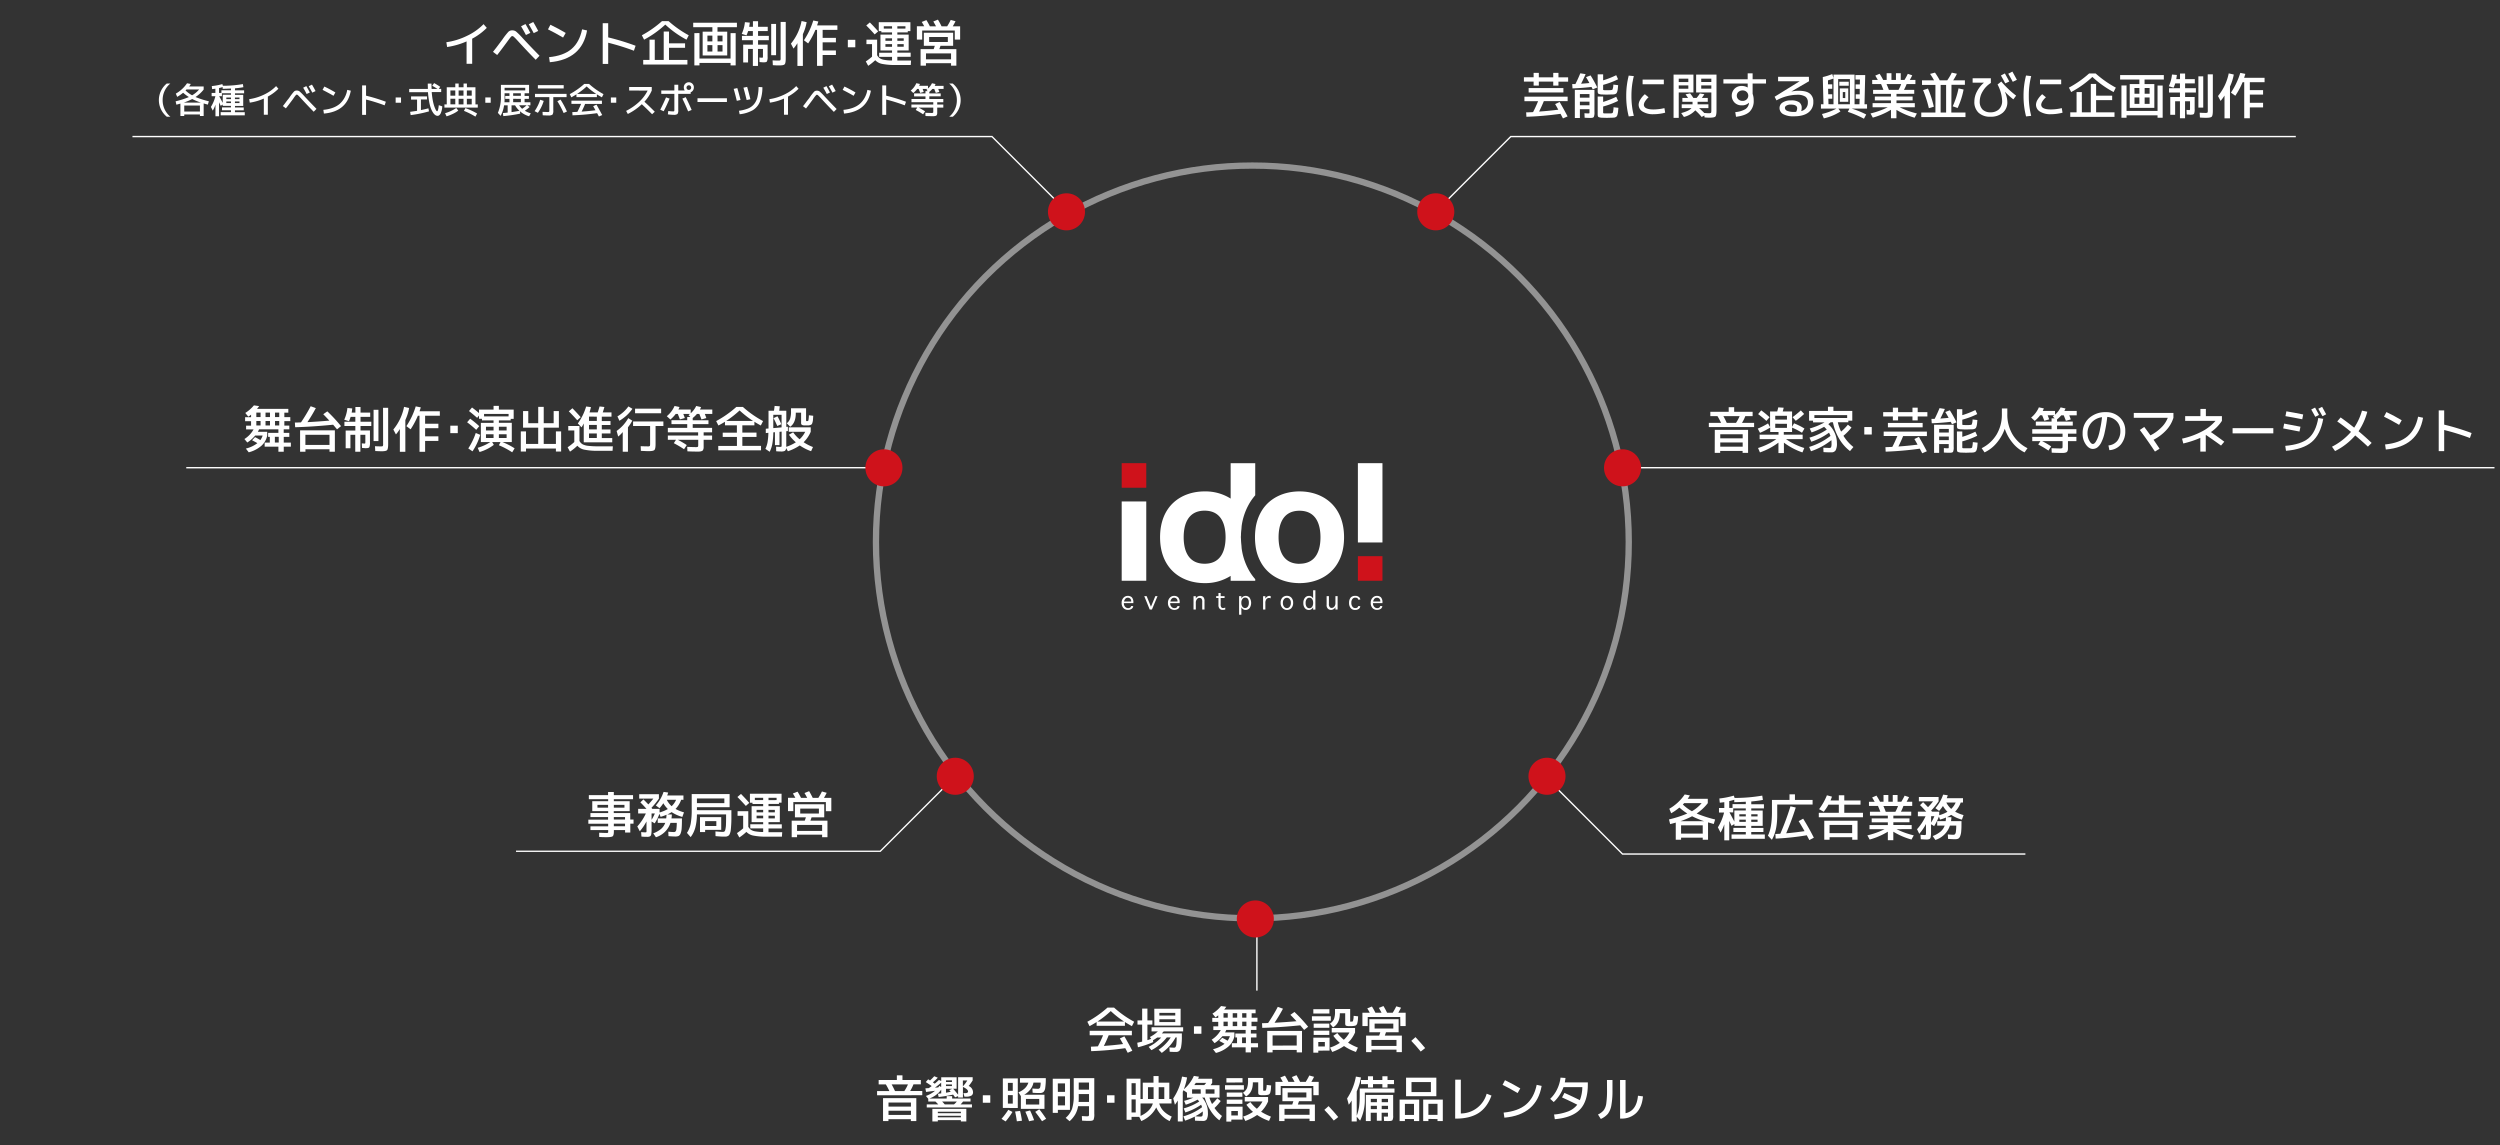 <svg xmlns="http://www.w3.org/2000/svg" viewBox="0 0 1338 612.88"><rect x="0" y="0" width="1338" height="612.88" fill="#333333" stroke="none"/><defs><style>.cls-1,.cls-4,.cls-5{fill:none;}.cls-1,.cls-4{stroke:#fff;stroke-miterlimit:10;}.cls-1{stroke-width:3.37px;opacity:0.47;}.cls-2{fill:#fff;}.cls-3{fill:#cf121b;}.cls-4{stroke-width:0.74px;}</style></defs><g id="レイヤー_2" data-name="レイヤー 2"><g id="レイヤー_1-2" data-name="レイヤー 1"><circle class="cls-1" cx="670.26" cy="290.06" r="201.45"/><path class="cls-2" d="M664.53,293.46l-.12-1.64c-.13-1.09-.21-2.21-.24-3.37l-.06-.94s0-.39.06-.95q0-1.72.24-3.36c.06-.93.12-1.65.12-1.66a32.53,32.53,0,0,1,4.84-13.25,29.08,29.08,0,0,1,2.43-3.21V247.89H658.64v18.95A25.3,25.3,0,0,0,644.72,263c-12.54,0-23.85,7.71-23.85,24.54s11.31,24.54,23.85,24.55a25.31,25.31,0,0,0,13.92-3.88v2.65H671.8v-.89a28.42,28.42,0,0,1-2.44-3.2A32.7,32.7,0,0,1,664.53,293.46Zm-19.81,8.25c-9.47,0-11.22-8.24-11.22-14.2s1.75-14.2,11.22-14.2,11.21,8.24,11.21,14.2S654.18,301.71,644.72,301.71Z"/><path class="cls-2" d="M695.5,263c-8,0-15.56,3.19-19.94,9.9a24.22,24.22,0,0,0-3.57,9.88,35.64,35.64,0,0,0,0,9.53,24.22,24.22,0,0,0,3.57,9.88c4.38,6.72,11.91,9.9,19.94,9.9,12.54,0,23.84-7.72,23.84-24.53S708,263,695.5,263Zm0,38.75c-9.46,0-11.21-8.24-11.21-14.2s1.75-14.2,11.21-14.2,11.22,8.23,11.22,14.2S705,301.71,695.5,301.71Z"/><rect class="cls-3" x="726.74" y="297.67" width="13.15" height="13.15"/><rect class="cls-2" x="726.74" y="247.89" width="13.15" height="42.44"/><rect class="cls-3" x="600.33" y="247.89" width="13.15" height="13.15"/><rect class="cls-2" x="600.33" y="268.38" width="13.15" height="42.44"/><path class="cls-2" d="M602.32,320.4a1.72,1.72,0,0,1,1.23-.51,1.86,1.86,0,0,1,1,.25,1.52,1.52,0,0,1,.67.72,2.14,2.14,0,0,1,.2.92v.16h-3.84A3.28,3.28,0,0,1,602.32,320.4Zm2.61,4.72a1.56,1.56,0,0,1-1.13.35,2,2,0,0,1-1.63-.72,2.59,2.59,0,0,1-.66-1.95h5.06v-.4a3.88,3.88,0,0,0-.76-2.66,3,3,0,0,0-2.16-.82,3,3,0,0,0-2.35,1,3.74,3.74,0,0,0-1,2.77,3.87,3.87,0,0,0,.92,2.71,3.16,3.16,0,0,0,2.45,1,3.26,3.26,0,0,0,2.11-.63,1.83,1.83,0,0,0,.71-1.42h-1.18A.88.88,0,0,1,604.93,325.12Z"/><path class="cls-2" d="M618.33,319.06h1.18l-3,7.17h-1.18l-2.92-7.17h1.28l2.3,5.64Z"/><path class="cls-2" d="M627.12,320.4a1.71,1.71,0,0,1,1.22-.51,1.86,1.86,0,0,1,1,.25,1.52,1.52,0,0,1,.67.72,2,2,0,0,1,.2.92v.16h-3.83A3.19,3.19,0,0,1,627.12,320.4Zm2.61,4.72a1.61,1.61,0,0,1-1.13.35,2,2,0,0,1-1.63-.72,2.59,2.59,0,0,1-.67-1.95h5.06v-.4a3.83,3.83,0,0,0-.76-2.66,2.93,2.93,0,0,0-2.15-.82,3,3,0,0,0-2.36,1,3.78,3.78,0,0,0-1,2.77,3.87,3.87,0,0,0,.92,2.71,3.6,3.6,0,0,0,4.56.4,1.8,1.8,0,0,0,.71-1.42h-1.17A.91.91,0,0,1,629.73,325.12Z"/><path class="cls-2" d="M640,322.71v3.53h-1.23v-7.17H640v1.28a2.53,2.53,0,0,1,2.31-1.43,2.29,2.29,0,0,1,1.73.62,3.07,3.07,0,0,1,.61,2.14v4.56h-1.22v-4a2.85,2.85,0,0,0-.36-1.8A1.48,1.48,0,0,0,642,320a1.65,1.65,0,0,0-1.38.67A2.92,2.92,0,0,0,640,322.71Z"/><path class="cls-2" d="M655.76,325.21v1a4.84,4.84,0,0,1-1.34.2,2,2,0,0,1-1.69-.66,2.77,2.77,0,0,1-.61-2v-3.69h-1.23v-1h1.23v-1.69h1.18v1.69h2.1v1h-2.1v3.32a2.61,2.61,0,0,0,.35,1.65,1.22,1.22,0,0,0,1,.41A6.38,6.38,0,0,0,655.76,325.21Z"/><path class="cls-2" d="M665,320.56a1.72,1.72,0,0,1,1.38-.73,1.82,1.82,0,0,1,1.49.67,3.71,3.71,0,0,1,.51,2.21,3.2,3.2,0,0,1-.57,2,1.78,1.78,0,0,1-2.86,0,3.28,3.28,0,0,1-.57-2.09A3,3,0,0,1,665,320.56Zm.35,5.52a2.23,2.23,0,0,0,1.29.37,2.73,2.73,0,0,0,2.15-1,5.07,5.07,0,0,0,0-5.53,2.63,2.63,0,0,0-2.1-1,3,3,0,0,0-1.43.4,2.44,2.44,0,0,0-.88,1v-1.28h-1.22V329h1.22v-4A3,3,0,0,0,665.32,326.08Z"/><path class="cls-2" d="M677.22,322.71v3.53H676v-7.17h1.22v1.28a3.55,3.55,0,0,1,1-1.07,1.91,1.91,0,0,1,1.17-.36,3.55,3.55,0,0,1,.67.11v1.22a1.82,1.82,0,0,0-.92-.21,1.76,1.76,0,0,0-1.33.62A3.23,3.23,0,0,0,677.22,322.71Z"/><path class="cls-2" d="M687.22,324.7a3.08,3.08,0,0,1-.61-2,3,3,0,0,1,.61-2.05,2,2,0,0,1,1.54-.72,1.88,1.88,0,0,1,1.48.72,2.89,2.89,0,0,1,.62,2.05,3,3,0,0,1-.62,2,1.82,1.82,0,0,1-1.48.77A1.89,1.89,0,0,1,687.22,324.7Zm3.95.72a4,4,0,0,0,.92-2.76,3.87,3.87,0,0,0-.92-2.77,3.16,3.16,0,0,0-2.41-1,3.24,3.24,0,0,0-2.46,1,3.87,3.87,0,0,0-.91,2.77,3.73,3.73,0,0,0,1,2.76,3.32,3.32,0,0,0,4.81,0Z"/><path class="cls-2" d="M702.22,324.81a1.78,1.78,0,0,1-1.44.72,1.73,1.73,0,0,1-1.43-.72,3.37,3.37,0,0,1-.57-2.14,3,3,0,0,1,.62-2.1,1.63,1.63,0,0,1,1.38-.67,1.72,1.72,0,0,1,1.44.67,3.37,3.37,0,0,1,.56,2.1A3.44,3.44,0,0,1,702.22,324.81Zm-.31-5.52a2.39,2.39,0,0,0-1.39-.36,2.66,2.66,0,0,0-2.1,1,4.21,4.21,0,0,0-.87,2.82,4.12,4.12,0,0,0,.82,2.71,2.68,2.68,0,0,0,2.1,1,2.32,2.32,0,0,0,1.33-.36,3.2,3.2,0,0,0,1-1.08v1.23H704V315.91h-1.22v4.45A3,3,0,0,0,701.91,319.29Z"/><path class="cls-2" d="M714.72,322.6v-3.54h1.17v7.17h-1.17V325a2.77,2.77,0,0,1-2.31,1.43,2.52,2.52,0,0,1-1.63-.56,2.62,2.62,0,0,1-.77-2.25v-4.56h1.23v4.05a2.53,2.53,0,0,0,.46,1.84,1.3,1.3,0,0,0,1,.41,1.81,1.81,0,0,0,1.43-.72A3,3,0,0,0,714.72,322.6Z"/><path class="cls-2" d="M726.86,324.4H728a1.8,1.8,0,0,1-.71,1.42,3.05,3.05,0,0,1-2,.63,2.94,2.94,0,0,1-2.4-1,4.2,4.2,0,0,1-.87-2.81,4.26,4.26,0,0,1,.87-2.83,3.16,3.16,0,0,1,2.4-.91,2.84,2.84,0,0,1,2.1.71,1.61,1.61,0,0,1,.61,1.29h-1.17a1,1,0,0,0-.36-.78,2.25,2.25,0,0,0-1.13-.25,1.73,1.73,0,0,0-1.48.67,3,3,0,0,0-.61,2.1,3.1,3.1,0,0,0,.61,2.09,1.78,1.78,0,0,0,1.48.72,1.74,1.74,0,0,0,1.13-.3A1,1,0,0,0,726.86,324.4Z"/><path class="cls-2" d="M735.63,320.4a1.76,1.76,0,0,1,1.24-.51,1.83,1.83,0,0,1,1,.25,1.52,1.52,0,0,1,.67.72,2,2,0,0,1,.21.92v.16h-3.84A3.27,3.27,0,0,1,735.63,320.4Zm2.62,4.72a1.59,1.59,0,0,1-1.13.35,2.05,2.05,0,0,1-1.64-.72,2.63,2.63,0,0,1-.66-1.95h5.07v-.4a3.82,3.82,0,0,0-.77-2.66,2.94,2.94,0,0,0-2.16-.82,3,3,0,0,0-2.35,1,3.74,3.74,0,0,0-1,2.77,3.92,3.92,0,0,0,.92,2.71,3.16,3.16,0,0,0,2.46,1,3.21,3.21,0,0,0,2.1-.63,1.81,1.81,0,0,0,.72-1.42h-1.18A.91.91,0,0,1,738.25,325.12Z"/><path class="cls-2" d="M238.89,22.6a36.73,36.73,0,0,0,11.05-3.42,30.45,30.45,0,0,0,8.86-6.26l1.73,2a32.44,32.44,0,0,1-7.82,5.79V34.16h-3v-12a39.91,39.91,0,0,1-10.42,3Z"/><path class="cls-2" d="M271.38,22.44q-3.39,4.62-5.29,7l-2.24-1.7c.44-.54,1-1.28,1.76-2.24l2.1-2.79,1.19-1.59A36.19,36.19,0,0,1,272.11,17a2.81,2.81,0,0,1,2-.75,3.33,3.33,0,0,1,2.11.64,39.31,39.31,0,0,1,3.47,3.48q4.06,4.39,9.07,9.47L286.71,32q-3.85-3.87-9.09-9.57-1.8-2-2.43-2.55a1.74,1.74,0,0,0-1.05-.58c-.21,0-.5.2-.85.62S272.3,21.16,271.38,22.44Zm7.49-8.37,2.37-1.2q1.49,2.58,2.6,4.73l-2.36,1.14Q280.39,16.63,278.87,14.07ZM283,13l2.39-1.23q1.42,2.37,2.66,4.79l-2.4,1.17C284.81,16.15,283.92,14.57,283,13Z"/><path class="cls-2" d="M293.28,15.71l1.3-2.47q4.5,2.17,8.19,4.39l-1.41,2.47Q296.92,17.49,293.28,15.71Zm18.26,0,2.66.59q-2.71,15.47-19.94,17l-.4-2.71q7.74-.74,12-4.36T311.54,15.71Z"/><path class="cls-2" d="M322.57,12.42h2.93V20a129.3,129.3,0,0,1,14.67,4.49l-.9,2.66a126,126,0,0,0-13.77-4.28V34.21h-2.93Z"/><path class="cls-2" d="M356.07,13.16a53.5,53.5,0,0,1-11.35,8.08l-1.2-2.36a55.72,55.72,0,0,0,10.79-7.58h3.51a55.8,55.8,0,0,0,10.8,7.58l-1.2,2.36A53.25,53.25,0,0,1,356.07,13.16Zm-5.64,18.93h4.79V16.88h2.84v6.3h8.59v2.4h-8.59v6.51h9.84v2.44H344.24V32.09h3.38V21.24h2.81Z"/><path class="cls-2" d="M378.61,29.7h-2.55V16.94h5.21v-2.4H371V12.15h23.4v2.39H384v2.4h5.21V29.7Zm-4.25-12V31.34H391V17.73h2.73V35H391V33.68H374.36V35h-2.74V17.73Zm4.25,4.47h2.66V19.06h-2.66Zm0,2v3.4h2.66v-3.4Zm5.42-2h2.66V19.06H384Zm0,2v3.4h2.66v-3.4Z"/><path class="cls-2" d="M407.8,30.89q.38,0,.45-.12a2.26,2.26,0,0,0,.08-.81V26.19h-2.66v9.09h-2.74V26.19h-2.57v7.23h-2.61V23.9h5.18V21.51h-5.84V19.2h5.84V16.62h-2.52a22,22,0,0,1-.88,2.31l-2.55-.8a20,20,0,0,0,1.7-6.27l2.61.24c-.09.78-.2,1.52-.32,2.23h2v-3h2.74v3h5.18v2.29h-5.18V19.2h5.77v2.31h-5.77V23.9h5.11v6.33a6.08,6.08,0,0,1-.34,2.63c-.22.34-.79.5-1.71.5a4.2,4.2,0,0,1-.47,0l-.79-.07-1-.07-.1-2.44C407.25,30.85,407.71,30.89,407.8,30.89Zm4.94-1.33V12.82h2.61V29.56Zm5.05-17.81h2.74V31.16c0,1.73-.18,2.81-.56,3.23s-1.33.62-2.89.62c-.78,0-1.94,0-3.46-.13l-.13-2.58c1.1.07,2.16.11,3.19.11.53,0,.85-.06.95-.19a2.39,2.39,0,0,0,.16-1.19Z"/><path class="cls-2" d="M429.7,18.29v17h-2.92V23.1a20.62,20.62,0,0,1-2.1,2.9l-1.38-2.63A27.34,27.34,0,0,0,429,11.25l2.71.61A25.91,25.91,0,0,1,429.7,18.29ZM448.18,16h-7.9v4.25h7.1v2.39h-7.1V27h7.1v2.44h-7.1v5.8h-3V16h-.88a42.39,42.39,0,0,1-3.88,7.25l-2.26-1.7a39.73,39.73,0,0,0,5-10.58l2.72.53c-.34,1.08-.56,1.78-.67,2.1h10.85Z"/><path class="cls-2" d="M453.76,25.31v-4h4v4Z"/><path class="cls-2" d="M463.73,21.24h5.71v8.3a5,5,0,0,0,1.4,1.62,6.08,6.08,0,0,0,2.33.86,24.24,24.24,0,0,0,4.25.36V30.44h-6.91V28.23h6.91V27h-6.2V18.53h6.2V17.34H471.7v-.67h-1.38V11.89h16.93v4.78h-1.4v.67h-5.59v1.19h6.06V27h-6.06v1.19h7.13v2.21h-7.13v2h7.34l-.16,2.39h-7.76a36.51,36.51,0,0,1-7.46-.57,6.86,6.86,0,0,1-3.79-2,28.3,28.3,0,0,1-3.77,3l-1.28-2.34a29.9,29.9,0,0,0,3.33-2.55V23.63h-3ZM470,16.78l-1.86,1.64c-1.61-1.8-3.12-3.4-4.52-4.78L465.54,12C467.26,13.75,468.74,15.34,470,16.78Zm7.42-2.71H473v1.22h4.44Zm-3.54,7.78h3.54V20.52h-3.54Zm0,3.19h3.54V23.63h-3.54Zm10.72-9.75V14.07h-4.34v1.22Zm-4.34,6.56h3.41V20.52h-3.41Zm0,1.78V25h3.41V23.63Z"/><path class="cls-2" d="M511,16.35H493.55v4.84h-2.84V14.07h3.93c-.39-.75-.83-1.52-1.33-2.32l2.5-1a36.6,36.6,0,0,1,1.86,3.33h3.27c-.37-.75-.85-1.61-1.43-2.58l2.47-1a39.39,39.39,0,0,1,1.94,3.59h3a33.88,33.88,0,0,0,1.91-3.43l2.56.71c-.32.68-.81,1.58-1.47,2.72h3.94v7.12H511ZM495.57,33.82v1.33H492.7V26.29h7c.29-.78.49-1.37.62-1.78h-5.88v-7h15.68v7h-6.77c-.13.41-.33,1-.62,1.78h9.12v8.86H509V33.82Zm0-2.05H509V28.58h-13.4Zm1.71-9.3h10V19.81h-10Z"/><path class="cls-2" d="M87.05,53.59a11.34,11.34,0,0,0,4.13,8.87H89.26a11.65,11.65,0,0,1-3.13-4,11.4,11.4,0,0,1,0-9.77,11.68,11.68,0,0,1,3.13-4h1.92A11.34,11.34,0,0,0,87.05,53.59Z"/><path class="cls-2" d="M104.64,51.92a46.74,46.74,0,0,0,7.14,2.3L111.24,56,109,55.36v6.72h-2v-.81H98.61v.81H96.55V55.45c-.76.22-1.48.41-2.15.58L94,54.22a44.74,44.74,0,0,0,7.09-2.28A23.06,23.06,0,0,1,98,49.64a21,21,0,0,1-3.16,2.2L94.1,50.1a17.89,17.89,0,0,0,6-5.53l2,.36a11.68,11.68,0,0,1-.84,1.33H109v1.67A17.9,17.9,0,0,1,104.64,51.92ZM102.87,53a31.16,31.16,0,0,1-4.53,1.92h9.2A34.81,34.81,0,0,1,102.87,53ZM107,59.7V56.47H98.61V59.7ZM102.81,51a14.06,14.06,0,0,0,3.75-3.11H99.8l-.5.52A16.12,16.12,0,0,0,102.81,51Z"/><path class="cls-2" d="M130.44,59.06h-4.7v1H131v1.67H118.11V60h5.51v-1h-4.8V57.47h4.8v-.81h-4.41v-.73l-1.1.71c-.38-.84-.68-1.48-.88-1.92v7.51h-1.92V56a16.32,16.32,0,0,1-1.44,3.22l-1-2a19,19,0,0,0,2.4-5.72h-2V49.75h2V47.49l-1.75.21-.17-1.63A31.49,31.49,0,0,0,119,45l.29.9A61.46,61.46,0,0,0,130,45l.25,1.67a44.53,44.53,0,0,1-4.49.6v1.09h4.89v1.6h-4.89v.8h4.41v5.95h-4.41v.81h4.7ZM117.23,47.12v2.63h1.27V48.31h5.12v-.94c-1.81.1-3.3.16-4.45.17l0-.94A19.81,19.81,0,0,1,117.23,47.12Zm.08,4.36c.78,1.45,1.41,2.64,1.9,3.59V50.71h4.41v-.8h-4.85v1.57Zm3.82,1.57h2.49v-.84h-2.49Zm0,1.27v.85h2.49v-.85Zm4.61-1.27h2.43v-.84h-2.43Zm0,2.12h2.43v-.85h-2.43Z"/><path class="cls-2" d="M133.36,53.07a26.54,26.54,0,0,0,8-2.46,22,22,0,0,0,6.41-4.53L149,47.51a23.76,23.76,0,0,1-5.65,4.18v9.73h-2.15V52.75a28.68,28.68,0,0,1-7.52,2.19Z"/><path class="cls-2" d="M156.82,53Q154.38,56.29,153,58l-1.61-1.23c.31-.39.74-.92,1.26-1.62s1-1.36,1.52-2,.77-1,.86-1.15a27.71,27.71,0,0,1,2.32-3,2,2,0,0,1,1.46-.54,2.48,2.48,0,0,1,1.53.46,29.41,29.41,0,0,1,2.51,2.52q2.94,3.17,6.54,6.83l-1.49,1.54q-2.79-2.81-6.57-6.91c-.87-.95-1.46-1.56-1.76-1.84a1.22,1.22,0,0,0-.76-.43c-.15,0-.35.15-.61.45S157.48,52,156.82,53Zm5.41-6.05,1.71-.86c.72,1.24,1.35,2.38,1.88,3.41l-1.71.83C163.59,49.27,163,48.14,162.23,46.91Zm3-.79,1.73-.88c.69,1.14,1.33,2.29,1.92,3.46l-1.73.84Q166.23,47.85,165.19,46.12Z"/><path class="cls-2" d="M172.64,48.1l.94-1.78c2.16,1,4.13,2.1,5.91,3.16l-1,1.79C176.34,50,174.39,49,172.64,48.1Zm13.19,0,1.92.42q-2,11.17-14.4,12.27l-.29-2q5.58-.54,8.69-3.15A12.68,12.68,0,0,0,185.83,48.1Z"/><path class="cls-2" d="M193.8,45.72h2.11v5.49a92.34,92.34,0,0,1,10.59,3.24l-.65,1.93a90.44,90.44,0,0,0-9.94-3.1v8.18H193.8Z"/><path class="cls-2" d="M211.75,55V52.15h2.88V55Z"/><path class="cls-2" d="M231.33,45.91l1-1.44a31.4,31.4,0,0,1,3.28,2l-.79,1.09h1.31v1.73h-5.07c.1,1.39.26,2.69.47,3.9a26.87,26.87,0,0,0,.65,2.92,17.5,17.5,0,0,0,.7,1.94,6.18,6.18,0,0,0,.63,1.16c.17.22.31.33.41.33.4,0,.7-1.09.92-3.26l1.86.65a9.83,9.83,0,0,1-.89,3.84c-.45.82-1,1.23-1.6,1.23a2.2,2.2,0,0,1-1.19-.38,4.51,4.51,0,0,1-1.24-1.31A11.08,11.08,0,0,1,230.61,58a21.61,21.61,0,0,1-.94-3.65,44.44,44.44,0,0,1-.61-5H219V47.6h10c0-.91-.06-1.85-.06-2.84h2c0,.72,0,1.66.07,2.84h3.15C233.23,47,232.3,46.45,231.33,45.91ZM229.6,59.6a61.66,61.66,0,0,1-9.81,2l-.29-1.75,3.71-.54v-6H220V51.58h8.55v1.67h-3.27v5.66c1.56-.31,2.89-.62,4-.94Z"/><path class="cls-2" d="M255.71,57.58H237.86V55.86h1.24V46.72h4.57v-2h1.81v2h2.61v-2h1.8v2h4.57v9.14h1.25Zm-17.51,3a20.71,20.71,0,0,0,6-2.8l1.06,1.42a14.9,14.9,0,0,1-2.74,1.68A24.45,24.45,0,0,1,239,62.27Zm5.47-12.15h-2.61v2.78h2.61Zm-2.61,4.41v3h2.61v-3Zm7-4.41h-2.61v2.78h2.61Zm0,7.45v-3h-2.61v3Zm.23,3.49.79-1.52a35.61,35.61,0,0,1,6.27,2.92l-.92,1.65A39.36,39.36,0,0,0,248.32,59.35Zm1.57-10.94v2.78h2.61V48.41Zm0,7.45h2.61v-3h-2.61Z"/><path class="cls-2" d="M259.74,55V52.15h2.88V55Z"/><path class="cls-2" d="M268.09,45.43h15.07v4.48h-2.4v1.42h2.31v1.59h-2.31v1.82h3.12v1.64h-1.67l1.26.88a17.75,17.75,0,0,1-2.59,2,13.18,13.18,0,0,0,3.19,1.4l-.89,1.58a13,13,0,0,1-4.93-2.73l.19,1.29a72.14,72.14,0,0,1-9.08,1.34l-.21-1.63c1.19-.1,2-.18,2.55-.25V56.38h-1.92A16.56,16.56,0,0,1,267.94,62l-1.48-1.59a21.64,21.64,0,0,0,1.63-9.1Zm4.57,7.49H270.4V51.33h2.26V49.91h-2.61v2.68c0,.81,0,1.53-.07,2.15h2.68Zm-2.61-4.55h11.06V47H270.05ZM278,59.29a11.87,11.87,0,0,1-2.32-2.91h-1.9V60C275,59.84,276.42,59.6,278,59.29Zm-3.36-8h4.13V49.91h-4.13Zm0,1.59v1.82h4.13V52.92Zm4.84,5.32a18.39,18.39,0,0,0,2.38-1.86h-4A9.18,9.18,0,0,0,279.46,58.24Z"/><path class="cls-2" d="M286.12,59.49a23.31,23.31,0,0,0,3-6.11L291,54a21.19,21.19,0,0,1-3.13,6.38Zm17.11-9.26V52h-7.11v7a3.85,3.85,0,0,1-.43,2.34,3.61,3.61,0,0,1-2.29.45c-.74,0-1.72,0-2.94-.1l-.1-1.82,2.69.09a1.45,1.45,0,0,0,.83-.14A1.64,1.64,0,0,0,294,59V52h-7.68V50.23Zm-15.36-2.88V45.57h13.82v1.78ZM301.65,60.5a46,46,0,0,0-3.36-6.33L300,53.3a47.12,47.12,0,0,1,3.42,6.4Z"/><path class="cls-2" d="M319.45,50.5V52H308.51V50.5c-1,.61-1.9,1.15-2.73,1.59l-.86-1.71a39.83,39.83,0,0,0,7.79-5.47h2.54A39.54,39.54,0,0,0,323,50.38l-.86,1.71C321.34,51.65,320.44,51.11,319.45,50.5ZM319.24,56c1,1.73,2,3.58,3.07,5.57l-1.78.78-.45-.85-.5-.93a127.41,127.41,0,0,1-13.18,1.15L306.3,60c1.21-.05,2.12-.09,2.71-.13q1.17-2.25,2-4.28h-5.18V53.88h16.32v1.73h-9c-.54,1.37-1.16,2.74-1.86,4.12q3.62-.24,7.41-.72-.56-1-1.23-2.19Zm-.14-5.74a37.4,37.4,0,0,1-5.12-4,36.88,36.88,0,0,1-5.13,4Z"/><path class="cls-2" d="M326.94,55V52.15h2.88V55Z"/><path class="cls-2" d="M336.73,48.45V46.58h12.09v1.87a21.4,21.4,0,0,1-3.93,6c1.93,1.76,3.78,3.55,5.55,5.35L349,61.14c-1.85-1.89-3.68-3.67-5.51-5.36A30.16,30.16,0,0,1,336,61l-.9-1.65a30.19,30.19,0,0,0,7-4.86,21,21,0,0,0,4.51-6Z"/><path class="cls-2" d="M356.46,52.11l1.91.66q-1.42,3.45-3.17,6.77l-1.84-.82C354.49,56.53,355.53,54.33,356.46,52.11ZM363,50.23v8.64A3.4,3.4,0,0,1,362.6,61a3.1,3.1,0,0,1-2.06.45,21.75,21.75,0,0,1-3.1-.25l.22-1.8a17.81,17.81,0,0,0,2.43.21c.41,0,.65,0,.72-.13a2,2,0,0,0,.11-.89V50.23h-7V48.41h7V45.34H363v3.07h3.46a2.65,2.65,0,0,1-.48-1.54,2.69,2.69,0,1,1,5.37,0,2.7,2.7,0,0,1-1.72,2.52v.84Zm2.17,2.55L367,52c1.16,2.3,2.21,4.59,3.17,6.85l-1.88.77Q366.82,56.06,365.2,52.78Zm4.38-5a1.23,1.23,0,0,0,.36-.89,1.21,1.21,0,0,0-.36-.88,1.24,1.24,0,0,0-1.77,0,1.21,1.21,0,0,0-.36.88,1.23,1.23,0,0,0,.36.89,1.27,1.27,0,0,0,1.77,0Z"/><path class="cls-2" d="M373.3,54.59v-2h15.75v2Z"/><path class="cls-2" d="M392.66,47.56l1.95-.42c.49,1.61,1.07,3.74,1.73,6.37l-2,.45C393.72,51.42,393.17,49.29,392.66,47.56Zm13.38-1,2,.11a21.61,21.61,0,0,1-1.37,7.85A9.44,9.44,0,0,1,402.85,59a17.81,17.81,0,0,1-7,2.14l-.36-1.86a20.24,20.24,0,0,0,4.88-1.22,8.15,8.15,0,0,0,3.18-2.31,9.14,9.14,0,0,0,1.81-3.71A26.74,26.74,0,0,0,406,46.53Zm-8.16.36,2-.42c.62,2.15,1.19,4.36,1.73,6.62l-2,.42C399,51,398.43,48.84,397.88,46.89Z"/><path class="cls-2" d="M411.74,53.07a26.69,26.69,0,0,0,8-2.46,22.08,22.08,0,0,0,6.4-4.53l1.25,1.43a23.76,23.76,0,0,1-5.65,4.18v9.73h-2.15V52.75a28.57,28.57,0,0,1-7.52,2.19Z"/><path class="cls-2" d="M435.2,53q-2.44,3.33-3.82,5.07l-1.61-1.23c.32-.39.74-.92,1.26-1.62s1-1.36,1.52-2,.77-1,.86-1.15a27.71,27.71,0,0,1,2.32-3,2,2,0,0,1,1.47-.54,2.47,2.47,0,0,1,1.52.46,29.41,29.41,0,0,1,2.51,2.52q2.94,3.17,6.54,6.83l-1.49,1.54q-2.79-2.81-6.57-6.91c-.87-.95-1.45-1.56-1.76-1.84a1.23,1.23,0,0,0-.75-.43c-.16,0-.36.15-.62.45S435.86,52,435.2,53Zm5.41-6.05,1.71-.86c.72,1.24,1.35,2.38,1.88,3.41l-1.7.83C442,49.27,441.34,48.14,440.61,46.91Zm3-.79,1.73-.88c.69,1.14,1.33,2.29,1.92,3.46l-1.73.84Q444.6,47.85,443.57,46.12Z"/><path class="cls-2" d="M451,48.1l.94-1.78c2.16,1,4.13,2.1,5.91,3.16l-1,1.79C454.72,50,452.77,49,451,48.1Zm13.19,0,1.92.42q-2,11.17-14.4,12.27l-.29-2c3.73-.36,6.62-1.41,8.69-3.15A12.68,12.68,0,0,0,464.21,48.1Z"/><path class="cls-2" d="M472.18,45.72h2.11v5.49a92.34,92.34,0,0,1,10.59,3.24l-.65,1.93a90.44,90.44,0,0,0-9.94-3.1v8.18h-2.11Z"/><path class="cls-2" d="M487.42,48.48a10.53,10.53,0,0,0,3-3.95l1.92.4a8,8,0,0,1-.42,1h4.74v1.44a8.81,8.81,0,0,0,2.13-2.82l1.89.42a7.35,7.35,0,0,1-.44,1H505V47.6h-2.86c.06.16.26.69.59,1.59l-1.9.54c-.2-.57-.48-1.28-.83-2.13h-1a10.73,10.73,0,0,1-1.63,1.58V50h6.09v1.54h-6.09V53h7.49v1.73h-3.26v1.22h3.26v1.65h-3.26v2c0,.45,0,.8,0,1.05a2.3,2.3,0,0,1-.15.7,1,1,0,0,1-.28.46,1.39,1.39,0,0,1-.53.24,4.31,4.31,0,0,1-.8.13h-1.16c-.47,0-1.6,0-3.36-.09l-.08-1.73c1.67.07,2.7.1,3.11.1a2.27,2.27,0,0,0,1-.12c.1-.07.14-.34.14-.79V57.58h-7.87a34.14,34.14,0,0,1,3.48,2l-1.06,1.61a38.4,38.4,0,0,0-3.95-2.34l.84-1.31h-3.15V55.93h11.71V54.71H487.82V53h7.49v-1.4h-6.09V50h6.09V48.79h1.21l-.73-.71a4.1,4.1,0,0,0,.59-.48h-2.59q.1.24.6,1.59l-1.9.54c-.21-.57-.48-1.28-.83-2.13h-.78a12.13,12.13,0,0,1-2.08,2.17Z"/><path class="cls-2" d="M512.11,53.59A11.34,11.34,0,0,0,508,44.72h1.92a11.68,11.68,0,0,1,3.13,4,11.4,11.4,0,0,1,0,9.77,11.65,11.65,0,0,1-3.13,4H508A11.34,11.34,0,0,0,512.11,53.59Z"/><path class="cls-2" d="M815.6,41.37h5.19V39h2.79v2.39h7.71V39h2.79v2.39h5.18v2.31h-5.18v2.13h-2.79V43.68h-7.71v2.13h-2.79V43.68H815.6Zm19.11,13.21q2.1,3.59,4.26,7.71l-2.47,1.09c-.13-.23-.34-.62-.63-1.18l-.68-1.29a172.53,172.53,0,0,1-18.26,1.59l-.13-2.39,1.17,0,1.35-.05,1.17-.06q1.17-2.18,2.69-5.82h-7.31V51.74H839v2.39H826.26q-1,2.48-2.52,5.58c3.33-.23,6.75-.56,10.26-1-.52-.94-1.08-2-1.7-3Zm-16.58-5.1V47.14h18.6v2.34Z"/><path class="cls-2" d="M848.83,41.29l2.45-.93a65.29,65.29,0,0,1,3.58,6.46l-2.44,1c0-.13-.16-.33-.31-.61s-.26-.51-.33-.67c-3.63.41-7,.67-10.18.77L841.44,45c.2,0,.48,0,.85,0h.85c.87-1.68,1.75-3.61,2.63-5.77l2.85.45c-.84,1.93-1.64,3.64-2.42,5.13,2-.14,3.48-.26,4.44-.37C850.07,43.34,849.47,42.3,848.83,41.29Zm1.06,19.41a1.69,1.69,0,0,0,.71-.08,1.22,1.22,0,0,0,.09-.64V58.46h-5.13v4.71h-2.71V48.1h10.5V60a5.73,5.73,0,0,1-.35,2.6c-.23.34-.78.51-1.64.51s-2.05,0-3.27-.11L848,60.59C848.86,60.66,849.49,60.7,849.89,60.7Zm-4.33-8.43h5.13V50.33h-5.13Zm0,2.13v1.94h5.13V54.4Zm14.78-6.12c.39,0,.92,0,1.6-.05s.93-.13,1.06-.29a7.16,7.16,0,0,0,.45-2.53v-.13l2.58.29c-.07.83-.13,1.49-.19,2a7.46,7.46,0,0,1-.26,1.33,4.23,4.23,0,0,1-.35.87,1.26,1.26,0,0,1-.57.47,2.63,2.63,0,0,1-.8.25,11.08,11.08,0,0,1-1.13.08c-1.06,0-1.88.05-2.47.05s-1.51,0-2.47-.05a5.69,5.69,0,0,1-2.26-.37c-.3-.2-.45-.67-.45-1.44V39.78H858V43a45.63,45.63,0,0,0,7-2.76l1,2.18a42.52,42.52,0,0,1-8,3v2.18c0,.32,0,.51.09.55a2.73,2.73,0,0,0,.73.12C859.37,48.26,859.9,48.28,860.34,48.28Zm0,12.42c.73,0,1.26,0,1.6,0,.7,0,1.12-.19,1.26-.47a12.61,12.61,0,0,0,.38-2.83l2.58.3q-.1,1.35-.18,2.1a10.5,10.5,0,0,1-.27,1.42,3.39,3.39,0,0,1-.36.94,1.53,1.53,0,0,1-.58.49,2.27,2.27,0,0,1-.83.28c-.27,0-.68.06-1.21.08-1.06,0-1.88.06-2.47.06s-1.51,0-2.47-.06a5.69,5.69,0,0,1-2.26-.37q-.45-.28-.45-1.44V51.66H858v2.9a46.75,46.75,0,0,0,7-2.77L866,54a43.29,43.29,0,0,1-8,3v3c0,.32,0,.51.1.57a1.71,1.71,0,0,0,.72.12C859.07,60.69,859.6,60.7,860.34,60.7Z"/><path class="cls-2" d="M874.43,40.73a42.2,42.2,0,0,0-1.28,10.61A42.2,42.2,0,0,0,874.43,62l-2.74.31a43,43,0,0,1-1.33-10.92,43.13,43.13,0,0,1,1.33-10.93ZM877,56a5.46,5.46,0,0,1,.88-2.68,11.52,11.52,0,0,1,2.44-2.9l2,1.65a10,10,0,0,0-1.86,2.15A3.74,3.74,0,0,0,879.8,56q0,2.58,5.18,2.58a25.56,25.56,0,0,0,5.82-.72l.4,2.45a24.57,24.57,0,0,1-6.22.82,10.57,10.57,0,0,1-5.83-1.39A4.27,4.27,0,0,1,877,56Zm2.12-10.9V42.62h11.36v2.47Z"/><path class="cls-2" d="M895.69,39.91h10.64v9.57h-7.87V63.09h-2.77Zm2.77,4h5.13V42.09h-5.13Zm0,1.8v1.78h5.13V45.7Zm1.59,12.18V55.83h5.8V54.5H900.4V52.43h3.06c-.41-.62-.86-1.27-1.36-1.94l2.45-.53a30.16,30.16,0,0,1,1.75,2.47H908A17.56,17.56,0,0,0,909.78,50l2.4.43c-.38.62-.83,1.29-1.36,2H914V54.5h-5.45v1.33h5.79v2.05h-5a36.11,36.11,0,0,1,2.79,2.58v0l1,.07.84.06.45,0a2.4,2.4,0,0,0,1.28-.2c.14-.13.21-.54.21-1.21v-9.7h-8.14V39.91h10.9V59.1c0,1.76-.2,2.84-.59,3.26s-1.46.62-3.18.62c-.36,0-1.24,0-2.66-.16l-.05-1-1.47.77a30.86,30.86,0,0,0-3.4-3.54,12.08,12.08,0,0,1-6.09,3.54l-1.46-2.07c2.93-.8,4.76-1.69,5.51-2.66Zm15.85-14V42.09h-5.4V43.9Zm0,1.8h-5.4v1.78h5.4Z"/><path class="cls-2" d="M936,55a5.09,5.09,0,0,1-3.85,1.38,5.21,5.21,0,0,1-3.82-1.48,5.33,5.33,0,0,1,0-7.41A5.21,5.21,0,0,1,932.17,46a6.15,6.15,0,0,1,3.13.8h.06V44.69h-13V42.43h13V39.24H938v3.19h7.17v2.26H938v5.53a9.93,9.93,0,0,1,.58,3.51,8,8,0,0,1-2.21,6.08q-2.21,2.09-7.25,2.69L928.71,60a12.94,12.94,0,0,0,5.45-1.6,4.42,4.42,0,0,0,1.89-3.27.09.09,0,0,1,0,0,.14.14,0,0,0,0-.06Zm-5.59-5.8a2.72,2.72,0,0,0,0,4,3.13,3.13,0,0,0,2.22.8,3,3,0,0,0,2.17-.8,2.74,2.74,0,0,0,0-4,3,3,0,0,0-2.17-.8A3.13,3.13,0,0,0,930.43,49.21Z"/><path class="cls-2" d="M964,59.45a4.51,4.51,0,0,0,3.56-4.66,3.54,3.54,0,0,0-1.33-3.07,7.81,7.81,0,0,0-4.46-1,23.56,23.56,0,0,0-11,3l-1-1.94,13.4-8.29v0H951.63V41.1h16.48l.08,2.37L958.67,49l0,0a20.35,20.35,0,0,1,4-.42c2.68,0,4.65.49,5.92,1.49a5.28,5.28,0,0,1,1.9,4.44,6.77,6.77,0,0,1-2.69,5.74c-1.79,1.34-4.35,2-7.68,2a11.33,11.33,0,0,1-5.78-1.17,3.72,3.72,0,0,1-1.93-3.35,3.39,3.39,0,0,1,1.6-2.83,7.6,7.6,0,0,1,4.52-1.16,7.39,7.39,0,0,1,4.4,1,3.54,3.54,0,0,1,1.34,3A5.45,5.45,0,0,1,964,59.45Zm-2.71.42a4.28,4.28,0,0,0,.56-1.89c0-1.32-1.13-2-3.38-2a4.43,4.43,0,0,0-2.35.52,1.45,1.45,0,0,0-.84,1.21,1.79,1.79,0,0,0,1.18,1.58,8.64,8.64,0,0,0,3.71.6C960.65,59.9,961,59.89,961.25,59.87Z"/><path class="cls-2" d="M993.18,52.88V50.49h2.15l0-2.93h-2.2V45.17h2.25l.06-2.6h-2.4v-2.4h5.22l-.38,15.63h1.36v2.32H991a45.39,45.39,0,0,1,7.79,3.16l-1.2,2.26a53.94,53.94,0,0,0-8.64-3.67l.88-1.75h-5.93L985,59.66a26.83,26.83,0,0,1-8.88,3.69l-1-2.34a32.59,32.59,0,0,0,7.74-2.89h-8.29V55.8h1.35l-.37-14.56a30.86,30.86,0,0,0,5.08-1.6l.66,2.16V39.91h11.27V55.8h2.63l.09-2.92ZM981.29,55.8V42c-.87.36-1.85.7-2.95,1l0,2.15h2.29v2.39h-2.23l.08,2.93h2.15v2.39h-2.1l.08,2.92Zm2.5,0h6.27V42.3h-6.27Zm.61-9.91V43.76h5.05v2.13Zm1.86,8.59h-1.59V47.3h4.52v7.18Zm1.33-2V49.27h-1.33v3.19Z"/><path class="cls-2" d="M1024.81,55.19V57.4h-8.14a44,44,0,0,0,9.25,3.32L1024.7,63a38.9,38.9,0,0,1-9.73-4.2V63.3h-2.92V58.76a38.9,38.9,0,0,1-9.73,4.2l-1.22-2.24a43.77,43.77,0,0,0,9.25-3.32h-8.14V55.19h9.84V53.73h-8.64V51.66h8.64V50.22h-9.57V48.1H1008c-.53-1.39-.94-2.41-1.24-3.09H1002V42.78h3q-1.07-1.86-1.35-2.31l2.31-1a31.29,31.29,0,0,1,1.91,3.3h1.87V39.16h2.57v3.62h2.4V39.16h2.57v3.62h2a33.61,33.61,0,0,0,1.78-3.27l2.37.8c-.36.78-.79,1.6-1.3,2.47h3V45h-4.7A24.14,24.14,0,0,1,1019,48.1h5.5v2.12H1015v1.44h8.64v2.07H1015v1.46Zm-8.72-7.09A19.6,19.6,0,0,0,1017.5,45h-7.82c.48,1.08.9,2.11,1.25,3.09Z"/><path class="cls-2" d="M1044.35,60.24h7.57v2.4h-23.66v-2.4h7.58V45.44h-7.18V43h6.44a35,35,0,0,0-2.13-3.45l2.63-.69a33.74,33.74,0,0,1,2.55,4.14h4a28.06,28.06,0,0,0,2.45-4.12l2.74.59a29.17,29.17,0,0,1-2,3.53h6.27v2.4h-7.17Zm-15.13-12,2.63-.85a57.41,57.41,0,0,1,3.14,9.73l-2.66.8A63.08,63.08,0,0,0,1029.22,48.2Zm12.34,12V45.44h-2.93v14.8Zm3.53-3.34a43.61,43.61,0,0,0,3.11-9.6l2.71.61a40.86,40.86,0,0,1-3.19,9.89Z"/><path class="cls-2" d="M1065.21,60.11a6.39,6.39,0,0,0,4.66-1.63,6.18,6.18,0,0,0,1.67-4.62,20.49,20.49,0,0,0-2.45-8.64l2-1.59a49,49,0,0,0,7.94,7.55l-1.48,2a37.65,37.65,0,0,1-4.44-4l-.06.06a13.86,13.86,0,0,1,1.28,5.39,7.18,7.18,0,0,1-2.45,5.7,9.67,9.67,0,0,1-6.62,2.14,8.87,8.87,0,0,1-6.31-2.12,7.81,7.81,0,0,1-2.27-6,11.6,11.6,0,0,1,1.33-5.28,15.76,15.76,0,0,1,3.74-4.77l0-.06h-6V41.9h9.76v2.5a12.82,12.82,0,0,0-4.29,4.37,10.57,10.57,0,0,0-1.67,5.49,5.89,5.89,0,0,0,1.51,4.35A5.76,5.76,0,0,0,1065.21,60.11Zm5.67-19.7L1073,39.3q1.59,2.82,2.37,4.33l-2.16,1C1072.43,43.12,1071.64,41.71,1070.88,40.41Zm3.93-.95,2.21-1.15q1.35,2.4,2.42,4.42l-2.21,1.06C1076.48,42.37,1075.68,40.93,1074.81,39.46Z"/><path class="cls-2" d="M1087.09,40.73a42.21,42.21,0,0,0-1.27,10.61A42.21,42.21,0,0,0,1087.09,62l-2.74.31A43,43,0,0,1,1083,51.34a43.13,43.13,0,0,1,1.33-10.93ZM1089.67,56a5.46,5.46,0,0,1,.88-2.68,11.73,11.73,0,0,1,2.44-2.9l2,1.65a9.46,9.46,0,0,0-1.86,2.15,3.67,3.67,0,0,0-.67,1.78q0,2.58,5.18,2.58a25.71,25.71,0,0,0,5.83-.72l.39,2.45a24.51,24.51,0,0,1-6.22.82,10.59,10.59,0,0,1-5.83-1.39A4.27,4.27,0,0,1,1089.67,56Zm2.13-10.9V42.62h11.35v2.47Z"/><path class="cls-2" d="M1119.84,41.18a53.28,53.28,0,0,1-11.35,8.09l-1.2-2.37a55.36,55.36,0,0,0,10.8-7.58h3.51a55.29,55.29,0,0,0,10.79,7.58l-1.2,2.37A53.54,53.54,0,0,1,1119.84,41.18Zm-5.63,18.93H1119V44.91h2.84v6.3h8.59V53.6h-8.59v6.51h9.84v2.45H1108V60.11h3.38V49.27h2.82Z"/><path class="cls-2" d="M1142.38,57.72h-2.55V45H1145V42.57h-10.31v-2.4h23.39v2.4h-10.31V45H1153V57.72Zm-4.25-12V59.37h16.59V45.76h2.74V63h-2.74V61.71h-16.59V63h-2.74V45.76Zm4.25,4.46H1145V47.09h-2.66Zm0,2v3.4H1145v-3.4Zm5.43-2h2.66V47.09h-2.66Zm0,2v3.4h2.66v-3.4Z"/><path class="cls-2" d="M1171.57,58.91c.25,0,.4,0,.45-.11a2.06,2.06,0,0,0,.08-.82V54.21h-2.66V63.3h-2.73V54.21h-2.58v7.23h-2.61V51.92h5.19V49.53h-5.85V47.22h5.85V44.64h-2.53a18.65,18.65,0,0,1-.88,2.31l-2.55-.8a19.9,19.9,0,0,0,1.7-6.27l2.61.24c-.09.78-.2,1.53-.32,2.23h2v-3h2.73v3h5.19v2.29h-5.19v2.58h5.77v2.31h-5.77v2.39h5.11v6.33a6.11,6.11,0,0,1-.33,2.63c-.23.34-.8.51-1.72.51l-.46,0-.8-.07-.94-.06-.11-2.45C1171,58.87,1171.48,58.91,1171.57,58.91Zm5-1.32V40.84h2.6V57.59Zm5-17.81h2.74v19.4c0,1.74-.19,2.81-.56,3.23s-1.34.63-2.9.63c-.78,0-1.93,0-3.46-.14l-.13-2.58c1.1.07,2.16.11,3.19.11.53,0,.85-.06,1-.19a2.52,2.52,0,0,0,.16-1.19Z"/><path class="cls-2" d="M1193.48,46.32v17h-2.93V51.13a21.08,21.08,0,0,1-2.1,2.89l-1.38-2.63a27.34,27.34,0,0,0,5.74-12.12l2.71.61A26.12,26.12,0,0,1,1193.48,46.32ZM1212,44h-7.89v4.25h7.09v2.39h-7.09v4.39h7.09v2.45h-7.09V63.3h-3V44h-.87a42.91,42.91,0,0,1-3.89,7.26L1194,49.58a39.76,39.76,0,0,0,5-10.58l2.71.54-.66,2.1H1212Z"/><path class="cls-2" d="M339.07,438.63v2.18h-1.73v4.78h-2.79v-1.33h-6v.61c0,1.46-.21,2.35-.63,2.69s-1.52.5-3.31.5c-.76,0-2.07,0-3.93-.13l0-2.26c2,.09,3.26.13,3.67.13a3,3,0,0,0,1-.09c.1-.06.15-.28.15-.65v-.8H316v-2h9.49v-1.41H314.88v-2.18h10.56V437.3H316v-2.13h9.49v-1.06h-8.51v-5.32h8.51v-1.06H315.15v-2.18h10.29v-1.68h3.08v1.68h10.29v2.18H328.52v1.06H337v5.32h-8.51v1.06h8.82v3.46Zm-19.32-6.38h5.69v-1.47h-5.69Zm8.77,0h5.69v-1.47h-5.69Zm0,6.38h6V437.3h-6Zm0,3.59h6v-1.41h-6Z"/><path class="cls-2" d="M353,432.54l-2-1.46a21.2,21.2,0,0,0,4.14-7.26l2.47.34a13.22,13.22,0,0,1-.53,1.57h8.7v2.32h-1.23a13.18,13.18,0,0,1-3,4.89,19.78,19.78,0,0,0,4.52,1.83l-.88,2.45a20,20,0,0,1-5.74-2.58,17.07,17.07,0,0,1-2.26,1.25l2.39,0a17.77,17.77,0,0,1-.21,2.13h5.61q0,3.38-.15,5.25a8.91,8.91,0,0,1-.61,2.89,2.38,2.38,0,0,1-1.08,1.27,4.55,4.55,0,0,1-1.78.27c-.83,0-2-.06-3.59-.19l-.1-2.39c1.25.12,2.22.19,2.89.19a1.28,1.28,0,0,0,1-.32,2.72,2.72,0,0,0,.46-1.36,24.87,24.87,0,0,0,.19-3.22h-3.38a11.92,11.92,0,0,1-7.78,7.69l-1.44-2.1a14.74,14.74,0,0,0,4.16-2.34,7.69,7.69,0,0,0,2.25-3.25h-4V438h4.54c.07-.58.13-1.23.16-1.94a24.57,24.57,0,0,1-3.19,1.12l-.58-1.65a26.7,26.7,0,0,1-2.56,5.13l-1.67-1v4.22a12.89,12.89,0,0,1-.19,2.69,1.47,1.47,0,0,1-.66,1.05,3.72,3.72,0,0,1-1.62.25c-.43,0-1.41,0-2.95-.13l-.16-2.39c1.2.08,1.93.13,2.18.13s.59-.07.65-.2A5.2,5.2,0,0,0,346,444v-4.36a28.15,28.15,0,0,1-3.59,5.26l-1.33-2.58a27.43,27.43,0,0,0,4.58-6.94h-4.12v-2.47H346q-1.87-2.13-3.29-3.48l1.65-1.6c.74.73,1.62,1.62,2.63,2.69a35.56,35.56,0,0,0,2.68-3.11h-7.57v-2.34h10.55v2.34a38.93,38.93,0,0,1-4,4.94l.48.56H353v1.92a19.08,19.08,0,0,0,4.42-1.84,15.54,15.54,0,0,1-2.42-3.11A18.16,18.16,0,0,1,353,432.54Zm-4.28,6.25a24.13,24.13,0,0,0,1.75-3.41h-1.75Zm10.76-7.34a10.13,10.13,0,0,0,2.37-3.4h-5A11.71,11.71,0,0,0,359.43,431.45Z"/><path class="cls-2" d="M391.44,433.63c0,1.84,0,3.36,0,4.54s-.05,2.33-.12,3.42-.14,1.94-.2,2.54a7.57,7.57,0,0,1-.37,1.69,4.55,4.55,0,0,1-.52,1.1,2,2,0,0,1-.77.56,3.21,3.21,0,0,1-1,.28c-.32,0-.77,0-1.33,0-.89,0-2.28-.09-4.18-.27l-.05-2.52c1.86.17,3.12.26,3.78.26a2,2,0,0,0,1-.18,2.1,2.1,0,0,0,.54-1.15,12.93,12.93,0,0,0,.32-2.75c.05-1.19.07-2.95.07-5.28H373a29.11,29.11,0,0,1-.88,7.1,15,15,0,0,1-2.47,5.05l-2-2.26a13.49,13.49,0,0,0,2-4.86,41.86,41.86,0,0,0,.55-7.84V425h20.29v7H373v1.6ZM373,429.85h14.67v-2.52H373Zm4.38,14.31v1.17h-2.74v-8H386v6.81Zm0-2.08h6v-2.6h-6Z"/><path class="cls-2" d="M394.76,434.16h5.72v8.3a5.24,5.24,0,0,0,1.39,1.62,6.15,6.15,0,0,0,2.33.86,26.59,26.59,0,0,0,4.25.36v-1.94h-6.91v-2.21h6.91V440h-6.19v-8.51h6.19v-1.2h-5.71v-.66h-1.38V424.8h16.93v4.79h-1.41v.66H411.3v1.2h6.06V440H411.3v1.19h7.12v2.21H411.3v2h7.34l-.16,2.39h-7.77a36.39,36.39,0,0,1-7.45-.57,6.85,6.85,0,0,1-3.79-2,27.8,27.8,0,0,1-3.78,3l-1.27-2.34a31.25,31.25,0,0,0,3.32-2.55v-6.73h-3Zm6.28-4.47-1.86,1.65c-1.62-1.8-3.12-3.4-4.52-4.78l1.91-1.65C398.29,426.66,399.78,428.26,401,429.69Zm7.41-2.71H404v1.23h4.44Zm-3.53,7.79h3.53v-1.33h-3.53Zm0,3.19h3.53v-1.41h-3.53Zm10.71-9.75V427H411.3v1.23Zm-4.33,6.56h3.4v-1.33h-3.4Zm0,1.78V438h3.4v-1.41Z"/><path class="cls-2" d="M442,429.27H424.59v4.84h-2.85V427h3.94c-.39-.74-.83-1.51-1.33-2.31l2.5-1a37.78,37.78,0,0,1,1.86,3.32H432q-.56-1.11-1.44-2.58l2.48-1c.69,1.14,1.33,2.34,1.94,3.59h3a33.91,33.91,0,0,0,1.92-3.43l2.55.72c-.32.68-.81,1.58-1.46,2.71h3.93v7.13H442Zm-15.42,17.46v1.33h-2.87v-8.85h7c.28-.78.49-1.37.61-1.78h-5.87v-7h15.68v7h-6.78c-.12.41-.33,1-.61,1.78h9.12v8.85H440v-1.33Zm0-2H440V441.5h-13.4Zm1.7-9.31h10v-2.66h-10Z"/><path class="cls-2" d="M602.06,547v2H586.91v-2c-1.37.85-2.63,1.58-3.78,2.2l-1.19-2.36a55.59,55.59,0,0,0,10.79-7.58h3.51A55.29,55.29,0,0,0,607,546.84l-1.2,2.36C604.68,548.58,603.42,547.85,602.06,547Zm-.29,7.65q2.1,3.6,4.25,7.71l-2.47,1.09c-.13-.23-.33-.62-.63-1.18l-.67-1.29a175.77,175.77,0,0,1-18.27,1.6l-.13-2.4q2.52-.1,3.75-.18c1.08-2.08,2-4,2.76-5.93h-7.17v-2.39h22.59v2.39H593.37q-1.12,2.85-2.58,5.71c3.33-.23,6.75-.56,10.26-1-.51-.94-1.08-1.94-1.7-3Zm-.19-7.94a51.07,51.07,0,0,1-7.1-5.59,50.41,50.41,0,0,1-7.09,5.59Z"/><path class="cls-2" d="M626,562.89l-.13-2.31c1.06.09,1.91.13,2.55.13a.85.85,0,0,0,.74-.37,3.89,3.89,0,0,0,.43-1.55,29.41,29.41,0,0,0,.16-3.47v-.11h-.56a23.8,23.8,0,0,1-7.42,8.3l-1.67-1.73a20.33,20.33,0,0,0,3.56-2.93,20.89,20.89,0,0,0,2.92-3.64H624.5a24.32,24.32,0,0,1-3.78,3.84,23.5,23.5,0,0,1-4.49,3l-1.49-1.78a22.94,22.94,0,0,0,6.75-5h-2.13a18.11,18.11,0,0,1-2.28,1.46l.13,1a49.71,49.71,0,0,1-8.19,2.77l-.37-2.42c1.24-.27,2.12-.47,2.63-.61v-9.1h-2.5v-2.26h2.5v-6.3h2.82v6.3h2.66v2.26H614.1v8.32c.46-.14,1.14-.37,2-.69l-.69-1a17.52,17.52,0,0,0,4.28-3h-3.38v-2.2h16.91V552H622.82l-1,1.07h10.71v1.78a28.11,28.11,0,0,1-.36,5.19,4.39,4.39,0,0,1-1,2.38,2.62,2.62,0,0,1-1.82.59C628.6,563,627.49,563,626,562.89Zm-8.22-23h14.09v9H617.82Zm2.71,3.61H629v-1.4h-8.51Zm0,2V547H629v-1.49Z"/><path class="cls-2" d="M639,553.27v-4h4v4Z"/><path class="cls-2" d="M669.5,555.26v3.06h3.8v2.21h-3.8v2.71h-2.84v-2.71h-7.37v-2.21h2.77v-3.06h-.91v-2.12h5.51v-1.92H656.29a10.51,10.51,0,0,1-.64,1.33h5v2a9.77,9.77,0,0,1-3.13,5.49,16.49,16.49,0,0,1-6.76,3.5l-1.55-2a16.25,16.25,0,0,0,6.17-2.9c-.8-.47-1.74-1-2.84-1.54l1.59-1.67A28.59,28.59,0,0,1,657,557a8,8,0,0,0,1.22-2.42l-4,0a17.33,17.33,0,0,1-4.2,3.72l-1.54-1.86a14.12,14.12,0,0,0,4.89-5.16h-4v-2H652v-2.39h-3.19v-2.13H652v-1.35c-.43.35-.92.72-1.47,1.09l-1.64-2a18.65,18.65,0,0,0,4.62-4.07l2.82.4q-.35.51-1.14,1.47H672v2h-2.12v2.39H673v2.13h-3.19v2.39h2.65v2h-3v1.92h3v2.12Zm-14.67-13v2.39h2.26v-2.39Zm2.26,4.52h-2.26v2.39h2.26Zm2.66-2.13h2.39v-2.39h-2.39Zm0,2.13v2.39h2.39v-2.39Zm5,8.45v3.06h2.07v-3.06Zm.08-10.58h2.25v-2.39H664.8Zm0,2.13v2.39h2.25v-2.39Z"/><path class="cls-2" d="M690.61,543.14l2.18-1.54a82.66,82.66,0,0,1,7.33,7.92l-2.15,1.7-2.07-2.47q-11.11,1.13-20.34,1.36l-.13-2.5c1.45,0,2.54-.07,3.27-.11a87.74,87.74,0,0,0,5.18-8.64l2.77,1a85,85,0,0,1-4.52,7.52q6.3-.35,11.75-.82Q691.92,544.42,690.61,543.14Zm-9.52,18.77v1.33h-2.87V551.76h18.61v11.48H694v-1.33ZM694,559.57v-5.42H681.09v5.45Z"/><path class="cls-2" d="M702.14,546.28v-2.39h10.11v2.39Zm.75-3.83v-2.34h8.61v2.34Zm2.66,19.86v1.06h-2.66v-8h8.69v6.91Zm-2.47-12.23v-2.26h8.37v2.26Zm0,3.8V551.6h8.37v2.28Zm2.47,6.17h3.51v-2.39h-3.51ZM722.61,540v6.38c0,.23,0,.36.08.4a1.5,1.5,0,0,0,.51,0c.48,0,.77-.08.88-.24a10,10,0,0,0,.39-2.87l2.4.27c-.06.74-.09,1.3-.11,1.69a9.17,9.17,0,0,1-.17,1.26c-.1.46-.18.78-.23,1a1.59,1.59,0,0,1-.38.6,1.21,1.21,0,0,1-.54.4,7.13,7.13,0,0,1-.82.17,5.49,5.49,0,0,1-1.08.11h-1.46a3.72,3.72,0,0,1-1.74-.26q-.39-.27-.39-1.2v-5.4h-2.87v.16q0,5.24-3.64,7.37l-1.65-2a5.82,5.82,0,0,0,2.14-2.4,11,11,0,0,0,.57-4.11V540Zm-9,14.35,2.13-1.46a19.37,19.37,0,0,0,3.48,3.59,14,14,0,0,0,3-3.91h-9.49v-2.39h12.5v2.39a17,17,0,0,1-3.75,5.48,31.13,31.13,0,0,0,5.26,2.63L725.7,563a26,26,0,0,1-6.38-3.17A25.77,25.77,0,0,1,713,563l-1.17-2.33a20.88,20.88,0,0,0,5.26-2.53A21.24,21.24,0,0,1,713.57,554.33Z"/><path class="cls-2" d="M749.41,544.31H732v4.84h-2.84V542h3.93c-.39-.75-.83-1.52-1.33-2.32l2.5-1a36.6,36.6,0,0,1,1.86,3.33h3.27q-.55-1.12-1.44-2.58l2.48-1c.69,1.13,1.33,2.33,1.94,3.59h3a35,35,0,0,0,1.92-3.43l2.55.72c-.32.67-.81,1.57-1.46,2.71h3.93v7.12h-2.84ZM734,561.78v1.33h-2.87v-8.85h7c.28-.79.49-1.38.61-1.79h-5.87v-7h15.68v7h-6.78c-.12.41-.33,1-.61,1.79h9.12v8.85h-2.87v-1.33Zm0-2h13.4v-3.19H734Zm1.7-9.3h10v-2.66h-10Z"/><path class="cls-2" d="M762.75,560.93l-2.39,1.86c-1.59-2-3.28-3.87-5.05-5.72l2.26-2C759.5,557.14,761.23,559.08,762.75,560.93Z"/><path class="cls-2" d="M469.41,586.2v-2.26H476a38.8,38.8,0,0,0-1.91-3.58h-3.83V578H480v-2.47H483V578h9.84v2.32H488.9a22.46,22.46,0,0,1-1.78,3.58h6.48v2.26Zm3.19,1.52h17.81V600h-2.92V599h-12V600H472.6Zm2.93,4.52h12v-2.18h-12Zm0,2.21v2.25h12v-2.25ZM484,583.94a21,21,0,0,0,1.94-3.58H477.2c.57,1,1.17,2.2,1.81,3.58Z"/><path class="cls-2" d="M496,592.72v-1.65h6.15c-.57-.62-1.08-1.13-1.52-1.54h-3.83v-1.47l-1.25-1.51a15.6,15.6,0,0,0,4.89-2.76l-4.81.61-.37-1.92,1.86-.13c.34-.23.84-.59,1.52-1.09-.87-.64-1.93-1.35-3.17-2.13l1.28-1.49c.21.13.53.33,1,.62A30,30,0,0,0,500,576l1.91.79a30.12,30.12,0,0,1-2.63,2.5l.45.31.56.38c.76-.63,1.5-1.3,2.23-2l1.22.58v-2h8.24v6.12h-1.88c.83.88,1.72,2,2.68,3.19V576.5h7.79v1.73a21.71,21.71,0,0,1-2.15,3,3.66,3.66,0,0,1,2.34,3.3,2,2,0,0,1-.84,1.82,5.37,5.37,0,0,1-2.88.57h-.88l-.53-1.86h.79q1.68,0,1.68-.9c0-.76-.91-1.58-2.74-2.45v5.69h-2.58v-.77l-1.62.66c-.28-.42-.64-.91-1.06-1.46a76.21,76.21,0,0,1-7.74,1.3l-.37-1.72,1.75-.24v-2a13.2,13.2,0,0,1-6.35,4.76h9.28v-1.27h2.92v1.27h9.84v1.6h-4a9.81,9.81,0,0,1-1.33,1.54h6.09v1.65Zm5.93,7.49H499v-6.75h18.18v6.75h-2.92v-.71H501.92Zm1.78-18.44v-2.34a42.19,42.19,0,0,1-3.32,2.68l1.78-.13a5.27,5.27,0,0,0,.56-.83Zm-1.78,14h12.34V595H501.92Zm0,1.41v.8h12.34v-.8Zm8.64-6.11a9.64,9.64,0,0,0,1.52-1.54h-7.87c.46.46.93,1,1.41,1.54Zm-4.28-12h3.19v-.88h-3.19Zm0,1.33v.87h3.19v-.87Zm2.53,3.93-.8-.9,1.7-.72h-3.43v2.1q.48-.07,1.44-.27Zm8.9-6.06h-2.39v3.16A17,17,0,0,0,517.71,578.23Z"/><path class="cls-2" d="M526,590.19v-4h4v4Z"/><path class="cls-2" d="M536,598.8a37.7,37.7,0,0,0,3.64-4.83l2.23,1.14a34.55,34.55,0,0,1-3.67,5.08Zm3.43-5.82h-2.71V577.17h8V593Zm0-9.17h2.6v-4.25h-2.6Zm0,2.31v4.52h2.6v-4.52Zm4.78,14c-.23-1.76-.54-3.5-.93-5.24l2.66-.32a46.35,46.35,0,0,1,1,5.26ZM545.89,577h13.82a32.63,32.63,0,0,1-.3,5.2,3.84,3.84,0,0,1-.95,2.23,3,3,0,0,1-2,.55c-.94,0-2.21,0-3.8-.14l-.13-2.25c1.36.08,2.34.13,2.92.13a1.17,1.17,0,0,0,1.17-.61,7.89,7.89,0,0,0,.32-2.71h-3.83a8.42,8.42,0,0,1-1.69,3.7,10.8,10.8,0,0,1-3.31,2.81H559v7.57H546.37v-6.85l-1.3-2q4.24-1.79,5.31-5.18h-4.49Zm4.86,23.08a51.69,51.69,0,0,0-2-5.11l2.55-.66a55.3,55.3,0,0,1,2.15,5.21Zm-1.67-8.93h7.12v-3h-7.12Zm8.61,8.93q-1.73-2.61-3.64-5l2.18-1.39q1.86,2.32,3.67,5.08Z"/><path class="cls-2" d="M566.17,594v1.6h-2.74V577.35h9.2V594Zm0-9.65H570v-4.52h-3.86Zm0,2.4v4.86H570v-4.86ZM583,599.9c-.6,0-1.9,0-3.88-.14l-.11-2.44c1.47.08,2.39.13,2.77.13s.82-.07.91-.2a2.72,2.72,0,0,0,.15-1.21v-4H577a13.76,13.76,0,0,1-1.55,4.42,15.41,15.41,0,0,1-3,3.61l-2.1-1.78a11.91,11.91,0,0,0,3.39-4.79,22.3,22.3,0,0,0,.92-7.23V577h11V596a7.81,7.81,0,0,1-.39,3.27C585,599.7,584.26,599.9,583,599.9Zm-5.66-14.36v2.07c0,.75,0,1.46-.08,2.13h5.58v-4.2Zm0-2.34h5.5v-3.83h-5.5Z"/><path class="cls-2" d="M592.49,590.19v-4h4v4Z"/><path class="cls-2" d="M617.35,575.92h2.73v3.51h5.74v8.77H627v2.39h-6.56q1.21,4.5,6.67,7L626,600a14.21,14.21,0,0,1-4.24-3,14.6,14.6,0,0,1-2.94-4.28,15.14,15.14,0,0,1-3.3,4.27,16.21,16.21,0,0,1-4.7,3l-1.12-2.26H605.6v1.59h-2.66V577.3h7.44v10.9h1.22v-8.77h5.75ZM605.6,586h2.23v-6.28H605.6Zm0,2.39v7h2.23v-7ZM617,590.59h-6.57v6.65Q615.72,594.77,617,590.59Zm.4-8.72h-3v6.33h3v-6.33Zm2.73,5.74v.59h3v-6.33h-3Z"/><path class="cls-2" d="M650,593a18.74,18.74,0,0,0,4,4.26l-1.41,2.33a19,19,0,0,1-4.69-5.17,25.07,25.07,0,0,1-3.13-7h-1.38a11.87,11.87,0,0,1,3.08,8.05,7.43,7.43,0,0,1-.56,3.51,2.14,2.14,0,0,1-2,.93c-.73,0-2.18,0-4.34-.13l-.1-2.18a41.06,41.06,0,0,1-5.19,2.18l-.93-2.31a30.38,30.38,0,0,0,10-4.9,12.17,12.17,0,0,0-.5-1.33,31.3,31.3,0,0,1-8.46,4.15l-.85-2.18a29.74,29.74,0,0,0,8.3-3.69,12.12,12.12,0,0,0-.88-1,36.87,36.87,0,0,1-6.35,2.74l-.88-2.07a37.2,37.2,0,0,0,5-1.73h-3.45v-2.66l-1.89-1.33a5.93,5.93,0,0,1-.37.85v15.9h-2.66V589a21.24,21.24,0,0,1-1.54,2.26l-.91-3.37a30.79,30.79,0,0,0,4.71-11.7l2.71.46a32.6,32.6,0,0,1-1.75,6.35,20.27,20.27,0,0,0,5.37-7.18l2.73.43c-.05.14-.2.5-.45,1.09h7.53v2.26c-.18.28-.47.68-.86,1.19h4.79v6.65h-5.4a18.75,18.75,0,0,0,1.39,3.43,27.84,27.84,0,0,0,2.79-3.06l1.86,1.46A26.75,26.75,0,0,1,650,593ZM642.6,583H638v2.34h4.65Zm1.91-2.26c.27-.28.62-.68,1.07-1.19H640c-.35.53-.63.93-.82,1.19Zm-1.91,16.83c.48,0,.78-.12.92-.37a5.31,5.31,0,0,0,.2-1.89v-.48a23.55,23.55,0,0,1-4.05,2.61C641.13,597.56,642.1,597.61,642.6,597.61ZM645.26,583v2.34H650V583Z"/><path class="cls-2" d="M655.62,583.2v-2.39h10.11v2.39Zm.75-3.83V577H665v2.34ZM659,599.23v1.06h-2.66v-8h8.69v6.91ZM656.56,587v-2.26h8.37V587Zm0,3.8v-2.28h8.37v2.28ZM659,597h3.51v-2.39H659Zm17.06-20.07v6.38c0,.23,0,.36.08.4a1.27,1.27,0,0,0,.51.05c.48,0,.77-.08.88-.24a10,10,0,0,0,.39-2.87l2.4.27c-.06.74-.09,1.3-.11,1.69a9.17,9.17,0,0,1-.17,1.26c-.1.46-.18.78-.23,1a1.65,1.65,0,0,1-.38.59,1.21,1.21,0,0,1-.54.4,7.13,7.13,0,0,1-.82.17,5.49,5.49,0,0,1-1.08.11h-1.46a3.72,3.72,0,0,1-1.74-.26q-.39-.27-.39-1.2v-5.4h-2.87v.16q0,5.24-3.64,7.37l-1.65-2a5.82,5.82,0,0,0,2.14-2.4,11,11,0,0,0,.57-4.11V576.9Zm-9,14.35,2.13-1.46a19.37,19.37,0,0,0,3.48,3.59,14,14,0,0,0,3-3.91h-9.49v-2.39h12.5v2.39a17,17,0,0,1-3.75,5.48,30.4,30.4,0,0,0,5.26,2.63l-1,2.29a26,26,0,0,1-6.38-3.17,25.78,25.78,0,0,1-6.3,3.2l-1.17-2.34a20.88,20.88,0,0,0,5.26-2.53A21.24,21.24,0,0,1,667.05,591.25Z"/><path class="cls-2" d="M702.89,581.23H685.45v4.84h-2.84V579h3.93c-.39-.75-.83-1.52-1.33-2.31l2.5-1a38,38,0,0,1,1.86,3.33h3.27q-.55-1.12-1.44-2.58l2.48-1a39.39,39.39,0,0,1,1.94,3.59h3a35,35,0,0,0,1.92-3.43l2.55.72c-.32.67-.81,1.57-1.46,2.71h3.93v7.12h-2.84ZM687.47,598.7V600H684.6v-8.85h7c.28-.78.49-1.38.61-1.79h-5.87v-7H702v7h-6.78c-.12.41-.33,1-.61,1.79h9.12V600h-2.87V598.7Zm0-2.05h13.4v-3.19h-13.4Zm1.7-9.3h10v-2.66h-10Z"/><path class="cls-2" d="M716.23,597.85l-2.39,1.86c-1.59-2-3.28-3.87-5.05-5.72l2.26-2C713,594.06,714.71,596,716.23,597.85Z"/><path class="cls-2" d="M730.46,588.15a25.25,25.25,0,0,1-2.53,11.61l-1.81-2.1v2.53h-2.71V589a21.24,21.24,0,0,1-1.54,2.26l-.91-3.37a30.79,30.79,0,0,0,4.71-11.7l2.71.46a30.75,30.75,0,0,1-2.26,7.49v13a23.44,23.44,0,0,0,1.25-4.76,43.52,43.52,0,0,0,.35-6.14v-3.66h18.61v2.18H730.46ZM742.6,578h3.46v2.24H742.6v1.8h-2.76v-1.8h-5v1.8h-2.71v-1.8h-3.72V578h3.72V576h2.71V578h5V576h2.76Zm-.05,19.6c.16,0,.25,0,.28-.11a3.12,3.12,0,0,0,0-.72v-1.22h-3.38v4.25h-2.57v-4.25h-3.27V600H731V586h14.62v11a4.83,4.83,0,0,1-.39,2.53c-.26.3-1,.45-2.14.45-1,0-1.74,0-2.34-.05l-.13-2.34Zm-5.63-7.71v-1.78h-3.27v1.78Zm0,1.94h-3.27v1.78h3.27Zm2.57-1.94h3.38v-1.78h-3.38Zm0,1.94v1.78h3.38v-1.78Z"/><path class="cls-2" d="M751.91,598.88V600h-2.85V588.52h10.5V600h-2.79v-1.07Zm4.86-2.18v-5.9h-4.86v5.9Zm-1.33-10h-2.92v-9.92h16.21v9.92Zm10.37-2.21v-5.37H755.44v5.37Zm-1.33,14.35V600h-2.79V588.52h10.5V600h-2.84v-1.07Zm4.87-2.18v-5.9h-4.87v5.9Z"/><path class="cls-2" d="M778.84,577.83h3v18.1a14.41,14.41,0,0,0,13.82-10.58l2.58,1q-2.31,6.38-6.91,9.34t-12,3h-.53Z"/><path class="cls-2" d="M804.17,580.6l1.3-2.48q4.5,2.19,8.19,4.39L812.25,585Q807.81,582.37,804.17,580.6Zm18.26,0,2.66.58q-2.72,15.47-19.94,17l-.4-2.72q7.74-.74,12-4.35T822.43,580.6Z"/><path class="cls-2" d="M835.19,576.74l2.66.19c-.07.71-.2,1.49-.37,2.36h12.33v1.07q0,9.06-4.21,13.45T832.13,599l-.39-2.52a27,27,0,0,0,7.65-1.7,11.37,11.37,0,0,0,4.76-3.54q-4.57-2.31-8.14-3.88l1.28-2.45q4.44,2,8.24,3.91a19.75,19.75,0,0,0,1.33-7H836.79a19.91,19.91,0,0,1-5.24,8l-1.89-1.73a17.46,17.46,0,0,0,3.72-5.14A19.19,19.19,0,0,0,835.19,576.74Z"/><path class="cls-2" d="M860.05,578H863v5.32a44.14,44.14,0,0,1-.6,8.28,10.32,10.32,0,0,1-1.87,4.52,10.82,10.82,0,0,1-3.78,2.75l-1.51-2.39a8.87,8.87,0,0,0,3.08-2.29,8,8,0,0,0,1.36-3.63,48.82,48.82,0,0,0,.4-7.24Zm7,0H870v17.79q5.88-1.25,6.65-9.36l2.66.35q-.51,5.76-3.54,8.82a11,11,0,0,1-8.16,3.06h-.53Z"/><path class="cls-2" d="M908.05,435.4a67.66,67.66,0,0,0,9.89,3.19L917.2,441l-3.06-.87v9.3H911.3v-1.12H899.71v1.12h-2.85v-9.17c-1.06.3-2.05.57-3,.8l-.62-2.5a60.39,60.39,0,0,0,9.81-3.17,30.42,30.42,0,0,1-4.25-3.19,27.81,27.81,0,0,1-4.39,3.06l-1-2.42a24.62,24.62,0,0,0,8.24-7.65l2.77.5a19.21,19.21,0,0,1-1.17,1.84h10.76v2.31A24.77,24.77,0,0,1,908.05,435.4Zm-2.44,1.46a41.91,41.91,0,0,1-6.27,2.66h12.73A46.58,46.58,0,0,1,905.61,436.86Zm5.69,9.3V441.7H899.71v4.46Zm-5.77-12a19.37,19.37,0,0,0,5.18-4.31h-9.35l-.7.72A22.5,22.5,0,0,0,905.53,434.18Z"/><path class="cls-2" d="M943.78,445.29h-6.51v1.33h7.26v2.31H926.72v-2.31h7.63v-1.33H927.7v-2.21h6.65V442h-6.12v-1l-1.51,1c-.54-1.17-.94-2.06-1.23-2.66v10.39h-2.65v-8.58a22.81,22.81,0,0,1-2,4.46l-1.43-2.84a26.73,26.73,0,0,0,3.32-7.92H920v-2.4h2.85v-3.13c-1.1.14-1.91.24-2.42.29l-.24-2.26a43,43,0,0,0,7.76-1.54l.4,1.25a86.75,86.75,0,0,0,14.81-1.25l.34,2.31c-1.74.34-3.81.61-6.22.83v1.51h6.78v2.21h-6.78v1.11h6.11V442h-6.11v1.12h6.51Zm-18.29-16.54v3.64h1.76v-2h7.1v-1.3q-3.78.21-6.17.24l0-1.31C927.39,428.28,926.5,428.52,925.49,428.75Zm.11,6q1.62,3,2.63,5v-6h6.12v-1.11h-6.73v2.18Zm5.29,2.18h3.46V435.8h-3.46Zm0,1.75v1.17h3.46v-1.17Zm6.38-1.75h3.38V435.8h-3.38Zm0,2.92h3.38v-1.17h-3.38Z"/><path class="cls-2" d="M960.66,428.14h9.44v2.45H951.17v5.79q0,8.3-2.87,13.08l-2.12-2.23q2.18-4.23,2.17-12.71v-6.38h9.39v-3h2.92Zm2,11.33,2.39-1.31q3,4.79,5.72,10.18l-2.42,1.28c-.07-.14-.52-1-1.36-2.58a136.56,136.56,0,0,1-16.66,1.78l-.14-2.47,2.63-.13a141.18,141.18,0,0,0,5.43-14.68l2.84.64a146.05,146.05,0,0,1-5.13,13.8c3-.25,6.27-.63,9.84-1.15Q964.2,442,962.63,439.47Z"/><path class="cls-2" d="M995.75,428.41v2.26h-8.69V435h10v2.39H973.42V435h10.72v-4.33h-5.56a24.82,24.82,0,0,1-2.53,3.8l-2.47-1.41a31.63,31.63,0,0,0,4.18-7.42l2.71.72c-.18.55-.44,1.23-.77,2.05h4.44v-2.79h2.92v2.79Zm-1.59,21h-2.85v-1.33H979.19v1.33h-2.84V439.25h17.81Zm-15-3.51h12.12v-4.41H979.19Z"/><path class="cls-2" d="M1023.13,441.57v2.2H1015a43.57,43.57,0,0,0,9.25,3.32l-1.22,2.24a38.74,38.74,0,0,1-9.73-4.2v4.54h-2.93v-4.54a38.74,38.74,0,0,1-9.73,4.2l-1.22-2.24a43.57,43.57,0,0,0,9.25-3.32h-8.13v-2.2h9.83V440.1h-8.64V438h8.64v-1.44h-9.57v-2.12h5.56c-.53-1.38-1-2.41-1.25-3.09h-4.84v-2.23h3.06c-.71-1.24-1.16-2-1.36-2.31l2.31-1a34,34,0,0,1,1.92,3.29h1.86v-3.61h2.58v3.61H1013v-3.61h2.58v3.61h2a35.91,35.91,0,0,0,1.78-3.27l2.36.8a26,26,0,0,1-1.3,2.47h3v2.23h-4.71a24.14,24.14,0,0,1-1.33,3.09h5.51v2.12h-9.57V438h8.64v2.07h-8.64v1.47Zm-8.72-7.1a18.37,18.37,0,0,0,1.41-3.09H1008c.48,1.08.89,2.11,1.25,3.09Z"/><path class="cls-2" d="M1037.81,434l-2-1.47a21.12,21.12,0,0,0,4.15-7.25l2.47.34a13.85,13.85,0,0,1-.53,1.57h8.69v2.31h-1.22a13,13,0,0,1-3,4.89,19.59,19.59,0,0,0,4.52,1.84l-.88,2.44a19.57,19.57,0,0,1-5.74-2.57,19.05,19.05,0,0,1-2.26,1.25l2.39,0a17.77,17.77,0,0,1-.21,2.13h5.6c0,2.25,0,4-.14,5.25a8.78,8.78,0,0,1-.61,2.88,2.37,2.37,0,0,1-1.08,1.28,4.61,4.61,0,0,1-1.78.26c-.83,0-2-.06-3.59-.18l-.11-2.39c1.26.12,2.23.18,2.9.18a1.24,1.24,0,0,0,.95-.32,2.73,2.73,0,0,0,.46-1.35,25,25,0,0,0,.19-3.22h-3.38a12,12,0,0,1-7.79,7.68l-1.43-2.1a14.74,14.74,0,0,0,4.16-2.34,7.49,7.49,0,0,0,2.24-3.24h-4v-2.39h4.55c.07-.59.12-1.23.16-1.94a24.53,24.53,0,0,1-3.19,1.11l-.59-1.64a27.89,27.89,0,0,1-2.55,5.13l-1.67-1v4.23a13.51,13.51,0,0,1-.19,2.68,1.46,1.46,0,0,1-.66,1,3.71,3.71,0,0,1-1.63.26c-.42,0-1.41-.05-3-.14l-.16-2.39c1.21.09,1.94.14,2.18.14s.59-.07.66-.21a5.14,5.14,0,0,0,.09-1.34v-4.36a28.4,28.4,0,0,1-3.59,5.27L1026,443.8a27.4,27.4,0,0,0,4.57-6.94h-4.12v-2.47h4.44q-1.89-2.13-3.3-3.48l1.65-1.6c.75.73,1.62,1.62,2.63,2.69a35.73,35.73,0,0,0,2.69-3.11h-7.58v-2.34h10.56v2.34a38.93,38.93,0,0,1-4,4.94l.48.56h3.85v1.91a18.82,18.82,0,0,0,4.41-1.83,15.15,15.15,0,0,1-2.41-3.11A18.72,18.72,0,0,1,1037.81,434Zm-4.28,6.24a23.54,23.54,0,0,0,1.75-3.4h-1.75Zm10.76-7.33a10.07,10.07,0,0,0,2.37-3.41h-5A11.45,11.45,0,0,0,1044.29,432.93Z"/><polyline class="cls-4" points="767.95 113.72 808.56 73.1 1228.71 73.1"/><polyline class="cls-4" points="827.76 416.46 868.37 457.08 1083.99 457.08"/><line class="cls-4" x1="868.37" y1="250.32" x2="1335.05" y2="250.32"/><polyline class="cls-4" points="571.53 113.72 530.92 73.1 70.89 73.1"/><polyline class="cls-4" points="511.72 414.99 471.11 455.6 276.17 455.6"/><line class="cls-4" x1="472.58" y1="250.32" x2="99.69" y2="250.32"/><path class="cls-2" d="M151.86,233.81v3.06h3.81v2.2h-3.81v2.71H149v-2.71h-7.36v-2.2h2.76v-3.06h-.9v-2.13H149v-1.91H138.65a11.23,11.23,0,0,1-.64,1.33h5v2a9.87,9.87,0,0,1-3.12,5.49,16.53,16.53,0,0,1-6.77,3.49l-1.54-2a16.47,16.47,0,0,0,6.17-2.9c-.8-.48-1.75-1-2.85-1.54l1.6-1.68a32,32,0,0,1,2.84,1.57,7.87,7.87,0,0,0,1.22-2.42l-4,0a17.71,17.71,0,0,1-4.2,3.72l-1.55-1.86a14.23,14.23,0,0,0,4.9-5.16h-4v-2h2.66v-2.39h-3.19v-2.13h3.19v-1.35c-.43.35-.91.71-1.46,1.08l-1.65-2a19.09,19.09,0,0,0,4.63-4.07l2.81.4c-.23.34-.61.82-1.14,1.46h16.75v2.05h-2.13v2.39h3.19v2.13h-3.19v2.39h2.66v2h-3v1.91h3v2.13Zm-14.67-13v2.39h2.26v-2.39Zm2.26,4.52h-2.26v2.39h2.26Zm2.66-2.13h2.39v-2.39h-2.39Zm0,2.13v2.39h2.39v-2.39Zm5,8.45v3.06h2.07v-3.06Zm.08-10.58h2.26v-2.39h-2.26Zm0,2.13v2.39h2.26v-2.39Z"/><path class="cls-2" d="M173,221.69l2.18-1.54a82.81,82.81,0,0,1,7.34,7.92l-2.15,1.7c-1.05-1.26-1.74-2.08-2.08-2.47q-11.12,1.11-20.33,1.35l-.14-2.5c1.46,0,2.55-.07,3.27-.1a85.92,85.92,0,0,0,5.19-8.64l2.76,1a81.48,81.48,0,0,1-4.52,7.53q6.3-.34,11.75-.83Q174.28,223,173,221.69Zm-9.52,18.77v1.32h-2.87V230.3h18.61v11.48h-2.87v-1.32Zm12.87-2.34v-5.43H163.45v5.45Z"/><path class="cls-2" d="M195,237.4q.36,0,.45-.12a2.26,2.26,0,0,0,.08-.81v-3.78h-2.66v9.09h-2.74v-9.09h-2.58v7.23H185v-9.51h5.18V228h-5.85V225.7h5.85v-2.58h-2.52a21.22,21.22,0,0,1-.88,2.32l-2.55-.8a20.24,20.24,0,0,0,1.7-6.28l2.6.24c-.09.78-.19,1.53-.32,2.24h2v-3h2.74v3h5.18v2.28h-5.18v2.58h5.77V228h-5.77v2.4H198v6.32a6.2,6.2,0,0,1-.33,2.64c-.22.33-.79.5-1.71.5l-.47,0-.8-.06-.94-.07-.11-2.44Zm4.94-1.33V219.32h2.6v16.75ZM205,218.26h2.74v19.4c0,1.74-.19,2.82-.56,3.23s-1.34.63-2.9.63c-.78,0-1.93-.05-3.45-.13l-.14-2.58c1.1.07,2.17.1,3.19.1.54,0,.85-.06,1-.18a2.44,2.44,0,0,0,.16-1.2Z"/><path class="cls-2" d="M216.94,224.8v17H214V229.61a21.23,21.23,0,0,1-2.1,2.9l-1.39-2.63a27.32,27.32,0,0,0,5.74-12.13l2.72.61A26.41,26.41,0,0,1,216.94,224.8Zm18.47-2.29h-7.89v4.26h7.1v2.39h-7.1v4.38h7.1V236h-7.1v5.79h-3V222.51h-.88a43.58,43.58,0,0,1-3.88,7.26l-2.26-1.7a39.73,39.73,0,0,0,5-10.58l2.71.53c-.33,1.08-.56,1.78-.66,2.1h10.84Z"/><path class="cls-2" d="M241,231.82v-4h4v4Z"/><path class="cls-2" d="M254.87,230.06A57.14,57.14,0,0,0,250,226l1.63-1.91a49.61,49.61,0,0,1,4.86,4Zm2.16,2.66a32,32,0,0,1-4.15,8.83L250.62,240a35.2,35.2,0,0,0,4-8.27ZM251,220l1.62-1.91c1.49,1.1,2.73,2.1,3.75,3v-1.86h7.78v-2H267v2h7.92v4.95h-1.6V225H267v1.27h6.91V236.6h-5a36.77,36.77,0,0,1,6.51,3.35l-1.3,2.13A40.59,40.59,0,0,0,267,238.3l.88-1.7h-4.46l.87,1.49a23.1,23.1,0,0,1-7.63,3.83l-1-2.26a26.16,26.16,0,0,0,6.76-3.06h-5.06V226.31h6.78V225h-6.19v-.85h-1.59v-1.73l-1,1.22Q253.39,221.85,251,220Zm21.21,1.52H259.07v1.33h13.11Zm-8.06,8.88v-2h-4.06v2Zm0,2h-4.06v2h4.06Zm2.85-2h4.14v-2H267Zm0,2v2h4.14v-2Z"/><path class="cls-2" d="M279.94,220h2.79v6.51h5.32v-8.77H291v8.77h5.32V220h2.79v8.9H291v8.69h6.52v-6.69h2.79v10.76h-2.79v-1.59h-16v1.59h-2.79V230.89h2.79v6.69h6.52v-8.69h-8.11Z"/><path class="cls-2" d="M304.13,228h6v8a4.51,4.51,0,0,0,1.65,1.77,8.37,8.37,0,0,0,3,.84,46.28,46.28,0,0,0,5.76.26H328l-.16,2.4h-7.49a35.51,35.51,0,0,1-7.57-.6,6.66,6.66,0,0,1-3.78-2.12,26.7,26.7,0,0,1-3.94,3.17l-1.27-2.34a28.68,28.68,0,0,0,3.58-2.82v-6.19h-3.24Zm6.67-4.73-1.86,1.65q-2.42-2.72-4.52-4.78l1.94-1.65C307.92,220.09,309.4,221.69,310.8,223.28Zm2.9-5.71,2.58.32c-.18.79-.43,1.74-.75,2.84h4.36c.34-.92.67-2,1-3.19l2.58.29c-.29,1.09-.58,2-.88,2.9h4.68V223h-5.19v2.34h4.66v2.13h-4.66v2.39h4.66V232h-4.66v2.44h5.59v2.29H312.42V226.63q-.66,1.31-1.17,2.1l-2-2.1A29.51,29.51,0,0,0,313.7,217.57Zm1.54,5.39v2.34h4.18V223Zm4.18,4.47h-4.18v2.39h4.18Zm-4.18,7h4.18V232h-4.18Z"/><path class="cls-2" d="M336.08,228.68v13.1h-2.79V231.23a16,16,0,0,1-2.44,2.42l-.83-3a22.71,22.71,0,0,0,3.51-3.1,22.18,22.18,0,0,0,2.71-3.76l2.16,1.33A21.1,21.1,0,0,1,336.08,228.68Zm-4.57-3.48-1.06-2.34a21.8,21.8,0,0,0,3.28-2.42,19.13,19.13,0,0,0,2.59-2.93l2.16,1.28a23.81,23.81,0,0,1-3.07,3.51A26,26,0,0,1,331.51,225.2Zm23.53.37V228h-4.18v9.57c0,1.76-.2,2.84-.61,3.26s-1.47.63-3.19.63c-.69,0-2-.06-4.07-.16l-.1-2.5c1.68.07,2.92.1,3.72.1a2,2,0,0,0,1.14-.18c.13-.13.19-.52.19-1.2V228h-9.12v-2.44Zm-15.15-4.39v-2.47h13.95v2.47Z"/><path class="cls-2" d="M356.87,222.75a14.68,14.68,0,0,0,4.15-5.48l2.66.56c-.11.3-.31.76-.59,1.36h6.57v2a12.39,12.39,0,0,0,2.95-3.91l2.6.59a10,10,0,0,1-.61,1.33h6.62v2.34h-4c.09.21.36.95.82,2.21l-2.63.74c-.28-.8-.66-1.78-1.14-2.95H373a15.78,15.78,0,0,1-2.26,2.18v1.19h8.43V227h-8.43V229h10.37v2.39h-4.52v1.71h4.52v2.28h-4.52v2.71c0,.62,0,1.11,0,1.45a3,3,0,0,1-.2,1,1.56,1.56,0,0,1-.38.64,2.13,2.13,0,0,1-.75.33,4.43,4.43,0,0,1-1.1.17c-.38,0-.92,0-1.61,0s-2.2,0-4.65-.13l-.11-2.39c2.31.09,3.74.13,4.31.13a3.22,3.22,0,0,0,1.4-.16c.13-.11.19-.47.19-1.09v-2.66H362.75a45.84,45.84,0,0,1,4.81,2.82l-1.46,2.23a53.2,53.2,0,0,0-5.48-3.24l1.17-1.81h-4.36v-2.28h16.21v-1.71H357.43V229H367.8V227h-8.43V224.9h8.43v-1.72h1.67l-1-1a7,7,0,0,0,.82-.66H365.7c.08.21.36.95.82,2.21l-2.63.74c-.28-.8-.67-1.78-1.14-2.95h-1.09a17.23,17.23,0,0,1-2.87,3Z"/><path class="cls-2" d="M384.41,238.65h10v-4.79H386.8v-2.31h7.58v-3.91H388v-1.91c-1.05.65-2.22,1.33-3.51,2l-1.2-2.37a55.33,55.33,0,0,0,10.8-7.57h3.51a55.25,55.25,0,0,0,10.79,7.57l-1.2,2.37c-1.17-.64-2.31-1.3-3.43-2v1.89H397.3v3.91h7.58v2.31H397.3v4.79h10V241H384.41Zm4.23-13.35h14.41a52.9,52.9,0,0,1-7.21-5.63A53.43,53.43,0,0,1,388.64,225.3Z"/><path class="cls-2" d="M422.24,232.67l2.26-1.31a17.6,17.6,0,0,0,3.45,3.73,13.53,13.53,0,0,0,3-4h-8.82v-2.39h11.77v2.39a16.9,16.9,0,0,1-3.8,5.58,24,24,0,0,0,5,2.58l-1,2.23a25,25,0,0,1-6.06-3.08,26.17,26.17,0,0,1-6.36,3.11l-.95-1.76a2,2,0,0,1-.68,1.56,4.55,4.55,0,0,1-2.11.33c-.31,0-1.15,0-2.53-.13l-.05-2.45c1.08.07,1.85.11,2.31.11s.51-.06.57-.19a4.16,4.16,0,0,0,.09-1.19V231l-1.14.11v7.13h-2.44v-6.92l-.88.08a38,38,0,0,1-.53,6.2,15.49,15.49,0,0,1-1.41,4.2l-2.29-1.57a14,14,0,0,0,1.14-3.47,36.31,36.31,0,0,0,.46-5.12l-1.39.14,0-2.32,1.46-.13v-9.52h2.92c.11-.62.23-1.47.35-2.55l2.76.19c0,.12-.06.48-.13,1.06s-.12,1-.16,1.3h3.78v8.64l.85-.05,0,2.31-.87.08v7c0,.63,0,1.09,0,1.35a22.63,22.63,0,0,0,5.13-2.42A22.71,22.71,0,0,1,422.24,232.67Zm-8.38-3.54,4.44-.4V222h-4.44Zm.14-5.34,2.1-1q1,1.72,2.07,4.25L416,228Q414.77,225.21,414,223.79Zm8.93,4.62-1.84-1.88a5.5,5.5,0,0,0,1.77-2.44,12.59,12.59,0,0,0,.49-4.05v-1.52h8.06v6.38c0,.23,0,.37.07.42a.85.85,0,0,0,.43.06c.41,0,.66-.12.75-.38a16.73,16.73,0,0,0,.26-2.75l2.32.26c-.06,1-.1,1.72-.14,2.17a6.8,6.8,0,0,1-.26,1.41,2.83,2.83,0,0,1-.39.94,1.75,1.75,0,0,1-.74.43,3.41,3.41,0,0,1-1.08.22l-1.65,0a3.86,3.86,0,0,1-1.82-.28,1.38,1.38,0,0,1-.41-1.19v-5.34h-2.84v.29C425.91,224.55,424.91,227,422.93,228.41Z"/><path class="cls-2" d="M914.57,228.57v-2.26h6.54a37.72,37.72,0,0,0-1.92-3.59h-3.82v-2.31h9.83v-2.48h2.93v2.48H938v2.31h-3.91a21,21,0,0,1-1.78,3.59h6.49v2.26Zm3.19,1.51h17.81v12.31h-2.93v-1.06h-12v1.06h-2.92Zm2.92,4.52h12v-2.18h-12Zm0,2.21v2.26h12v-2.26Zm8.43-10.5a21.45,21.45,0,0,0,1.94-3.59h-8.69c.56,1,1.17,2.21,1.8,3.59Z"/><path class="cls-2" d="M940.75,229.39a36.62,36.62,0,0,0,5.5-2.79l1.09,2v-8.37h3.81c.19-.62.39-1.36.58-2.21l2.9.19c-.18.81-.35,1.48-.51,2h5v8.21l1.06-1.86a34.64,34.64,0,0,1,5.56,2.79l-1.31,2.26a35.81,35.81,0,0,0-5.31-2.74v2.32h-4.44v1.46h10.1v2.39H955.9a35.21,35.21,0,0,0,9.76,4.73l-1,2.37a36.07,36.07,0,0,1-9.91-5.24v5.58h-2.93v-5.58a36.07,36.07,0,0,1-9.91,5.24l-1-2.37a35.06,35.06,0,0,0,9.76-4.73h-8.91v-2.39h10.1v-1.46h-4.44v-2.37a35.14,35.14,0,0,1-5.47,2.82Zm4.63-4.12a51.61,51.61,0,0,0-4.44-3.64l1.67-2a47.2,47.2,0,0,1,4.47,3.67Zm4.73-.69h6.27v-2.05h-6.27Zm0,2.21V229h6.27v-2.17Zm11-1.57-1.73-1.94q2.45-1.84,4.44-3.64l1.75,1.91A41,41,0,0,1,961.09,225.22Z"/><path class="cls-2" d="M975.84,239.6c1.46.09,2.54.13,3.24.13a1,1,0,0,0,.94-.41,6.13,6.13,0,0,0,.21-2.11c0-.55,0-1.09-.08-1.63a35.51,35.51,0,0,1-10.9,5.93l-1-2.31a34.75,34.75,0,0,0,11.41-5.9,11.58,11.58,0,0,0-.77-1.73,34.13,34.13,0,0,1-9.47,4.84l-1-2.18a33.45,33.45,0,0,0,9.27-4.31,15.65,15.65,0,0,0-1.43-1.49,39.75,39.75,0,0,1-6.7,3l-1-2.1a36.31,36.31,0,0,0,7.95-3.27h-6.17v-.93h-2.12v-5.18h10.1v-2.26h2.92v2.26h10.1v5.18h-2.12V226h-5.61a21.44,21.44,0,0,0,1.75,5,27.23,27.23,0,0,0,3.62-3.72l1.94,1.52a29.24,29.24,0,0,1-4.31,4.44,23,23,0,0,0,5.34,6l-1.83,2.18a22.65,22.65,0,0,1-5.84-6.69A27,27,0,0,1,981,226h-1.23a13.56,13.56,0,0,1-1.27,1,13.8,13.8,0,0,1,3.4,4.62,13.34,13.34,0,0,1,1.22,5.56,7.47,7.47,0,0,1-.7,3.85,2.53,2.53,0,0,1-2.28,1.06c-1.2,0-2.6,0-4.2-.13Zm12.76-17.41H971.06v1.51H988.6Z"/><path class="cls-2" d="M997.77,232.55v-4h4v4Z"/><path class="cls-2" d="M1007.87,220.59h5.19V218.2h2.79v2.39h7.71V218.2h2.79v2.39h5.18v2.31h-5.18V225h-2.79V222.9h-7.71V225h-2.79V222.9h-5.19ZM1027,233.8c1.4,2.4,2.81,5,4.25,7.71l-2.47,1.09c-.13-.23-.33-.62-.63-1.18l-.67-1.29a175.77,175.77,0,0,1-18.27,1.6l-.13-2.4,1.17-.05,1.36-.05,1.16-.06q1.17-2.17,2.69-5.82h-7.31V231h23.13v2.39h-12.74c-.63,1.65-1.48,3.51-2.52,5.58,3.33-.23,6.75-.56,10.26-1-.52-.93-1.08-1.95-1.7-3Zm-16.59-5.1v-2.34H1029v2.34Z"/><path class="cls-2" d="M1041.1,220.51l2.45-.93a66.52,66.52,0,0,1,3.59,6.46l-2.45,1a6.29,6.29,0,0,0-.3-.61c-.15-.29-.27-.51-.34-.67q-5.44.62-10.18.77l-.16-2.34.85,0h.85c.87-1.68,1.75-3.61,2.64-5.77l2.84.45q-1.25,2.91-2.42,5.14c2-.15,3.48-.27,4.44-.38C1042.34,222.56,1041.74,221.52,1041.1,220.51Zm1.07,19.41a1.66,1.66,0,0,0,.7-.08,1.22,1.22,0,0,0,.09-.64v-1.52h-5.13v4.71h-2.71V227.32h10.5V239.2a5.79,5.79,0,0,1-.34,2.6q-.35.51-1.65.51c-1,0-2.05,0-3.27-.11l0-2.39C1041.14,239.88,1041.76,239.92,1042.17,239.92Zm-4.34-8.43H1043v-1.94h-5.13Zm0,2.13v1.94H1043v-1.94Zm14.78-6.12c.39,0,.92,0,1.6-.05s.94-.13,1.06-.29a7.1,7.1,0,0,0,.45-2.53v-.13l2.58.29c-.07.83-.13,1.49-.19,2a7.46,7.46,0,0,1-.26,1.33,3.55,3.55,0,0,1-.35.87,1.2,1.2,0,0,1-.57.47,2.55,2.55,0,0,1-.8.25,8.72,8.72,0,0,1-1.12.08c-1.07,0-1.89.06-2.48.06s-1.51,0-2.47-.06a5.55,5.55,0,0,1-2.26-.37c-.3-.19-.45-.67-.45-1.43v-9h2.87v3.21a45.24,45.24,0,0,0,7-2.76l1,2.18a43.29,43.29,0,0,1-8,3v2.18c0,.31,0,.5.09.54a2.06,2.06,0,0,0,.73.12C1051.65,227.49,1052.17,227.5,1052.61,227.5Zm0,12.42c.73,0,1.26,0,1.6,0,.71,0,1.13-.19,1.26-.46a13.26,13.26,0,0,0,.39-2.84l2.57.3q-.11,1.35-.18,2.1a8.11,8.11,0,0,1-.27,1.42,3.26,3.26,0,0,1-.36.94,1.64,1.64,0,0,1-.58.5,2.24,2.24,0,0,1-.83.27,10,10,0,0,1-1.2.08c-1.07,0-1.89.06-2.48.06s-1.51,0-2.47-.06a5.55,5.55,0,0,1-2.26-.37c-.3-.19-.45-.67-.45-1.43v-9.52h2.87v2.9a46.34,46.34,0,0,0,7-2.77l1,2.18a43.29,43.29,0,0,1-8,3v3c0,.32,0,.51.11.57a1.65,1.65,0,0,0,.71.12C1051.35,239.91,1051.87,239.92,1052.61,239.92Z"/><path class="cls-2" d="M1060.59,239.87a19.4,19.4,0,0,0,8-7.34,20.75,20.75,0,0,0,2.81-10.87V218.6h2.92v3.06a20.84,20.84,0,0,0,2.8,10.87,19.49,19.49,0,0,0,8,7.34l-1.57,2.25a18.46,18.46,0,0,1-6.36-5.05,23.7,23.7,0,0,1-4.24-7.6,23.75,23.75,0,0,1-4.34,7.6,18.94,18.94,0,0,1-6.48,5.05Z"/><path class="cls-2" d="M1087.06,223.49a14.47,14.47,0,0,0,4.15-5.48l2.66.56c-.11.3-.3.76-.59,1.36h6.57v2a12.24,12.24,0,0,0,3-3.91l2.61.59a10.28,10.28,0,0,1-.62,1.33h6.62v2.34h-4c.09.21.37.94.83,2.2l-2.63.75c-.29-.8-.67-1.78-1.15-2.95h-1.33a15.79,15.79,0,0,1-2.26,2.18v1.19h8.43v2.13h-8.43v1.94h10.37v2.39h-4.52v1.7h4.52v2.29h-4.52v2.71c0,.62,0,1.11,0,1.45a3.1,3.1,0,0,1-.19,1,1.76,1.76,0,0,1-.39.64,2.07,2.07,0,0,1-.74.33,4.59,4.59,0,0,1-1.11.17c-.38,0-.91,0-1.6,0s-2.21,0-4.66-.13l-.1-2.39c2.3.08,3.74.13,4.3.13a3.36,3.36,0,0,0,1.4-.16c.13-.11.2-.47.2-1.09v-2.66h-10.9a44.82,44.82,0,0,1,4.81,2.82l-1.46,2.23a53.2,53.2,0,0,0-5.48-3.24l1.17-1.81h-4.36V233.8h16.22v-1.7h-16.22v-2.39H1098v-1.94h-8.43v-2.13H1098v-1.73h1.67l-1-1a7.08,7.08,0,0,0,.83-.66h-3.59c.09.21.36.94.82,2.2l-2.63.75c-.28-.8-.66-1.78-1.14-2.95h-1.09a17.23,17.23,0,0,1-2.87,3Z"/><path class="cls-2" d="M1128.43,238.4a6.94,6.94,0,0,0,4.72-2.4,8.39,8.39,0,0,0,1.66-5.44,7.14,7.14,0,0,0-2-5.12,7.55,7.55,0,0,0-5-2.3,76.25,76.25,0,0,1-1.45,8.59,20.87,20.87,0,0,1-1.87,5.29,7.68,7.68,0,0,1-2.09,2.53,4.1,4.1,0,0,1-2.33.71c-1.36,0-2.61-.79-3.74-2.39a9.78,9.78,0,0,1-1.71-5.85,10.71,10.71,0,0,1,3.46-8.25,12.82,12.82,0,0,1,9-3.18,10.31,10.31,0,0,1,7.43,2.82,9.48,9.48,0,0,1,2.94,7.15,10.93,10.93,0,0,1-2.31,7.27,8.7,8.7,0,0,1-6.2,3.1ZM1125,223.28a9.21,9.21,0,0,0-5.66,2.91,8.43,8.43,0,0,0-2.1,5.83,7.77,7.77,0,0,0,1,3.92c.62,1.11,1.24,1.67,1.84,1.67a1.41,1.41,0,0,0,.88-.36,4.86,4.86,0,0,0,1-1.36,13.21,13.21,0,0,0,1.09-2.54,34.1,34.1,0,0,0,1-4.15C1124.45,227.47,1124.76,225.49,1125,223.28Z"/><path class="cls-2" d="M1142,223.6V221h21.22v2.61a17.19,17.19,0,0,1-3.79,6.56,24.21,24.21,0,0,1-6.85,5.19q.54.77,3.22,4.78l-2.47,1.54q-4.33-6.51-8.11-11.56l2.39-1.62q2.4,3.21,3.3,4.49a21.59,21.59,0,0,0,5.81-4.19,14.36,14.36,0,0,0,3.47-5.19Z"/><path class="cls-2" d="M1169.5,222.72h8.16v-3.86h2.92v3.86h8.59v2.52a21.41,21.41,0,0,1-5.9,6q3.24,2.24,7.17,5.16l-1.75,2.07q-3.11-2.31-8-5.64l-.16.08v8.78h-2.92v-7.34a52.65,52.65,0,0,1-9.12,3l-.66-2.58a42.56,42.56,0,0,0,10.6-3.83,24.37,24.37,0,0,0,7.31-5.69H1169.5Z"/><path class="cls-2" d="M1194.88,231.94v-2.79h21.8v2.79Z"/><path class="cls-2" d="M1222.48,226.71c2.39.42,5.29,1,8.72,1.67l-.51,2.58c-3.23-.66-6.13-1.21-8.72-1.67Zm18.26-3,2.66.45q-1.5,8.4-6.12,12.36t-13.82,4.76l-.4-2.66q8.43-.72,12.39-4T1240.74,223.76Zm-17.07-3.57q3.78.62,9,1.68l-.5,2.58c-3.51-.71-6.53-1.27-9-1.68Zm13.35-1,2-1q1.11,1.92,2.12,3.93l-2,1C1238.51,221.88,1237.8,220.57,1237,219.21Zm3.77-.4,2-1c.83,1.44,1.56,2.77,2.18,4l-2,1Q1242.18,221.28,1240.79,218.81Z"/><path class="cls-2" d="M1258.26,231.15q-4-3.28-7.37-5.59l1.81-2.15q3.61,2.55,7.26,5.48a31.62,31.62,0,0,0,4.17-9.12l2.85.58a34.28,34.28,0,0,1-4.68,10.45q3.69,3.06,7,6.25l-2,2q-3.06-2.9-6.78-6a35.1,35.1,0,0,1-10.79,8.37l-1.65-2.34A33.85,33.85,0,0,0,1258.26,231.15Z"/><path class="cls-2" d="M1275.91,223l1.3-2.47c3,1.45,5.73,2.91,8.19,4.38l-1.41,2.47Q1279.55,224.75,1275.91,223Zm18.26,0,2.66.58q-2.71,15.48-19.94,17l-.4-2.71q7.74-.75,12-4.36T1294.17,223Z"/><path class="cls-2" d="M1305.2,219.66h2.93v7.6a129.4,129.4,0,0,1,14.67,4.5l-.9,2.66a123.83,123.83,0,0,0-13.77-4.28v11.32h-2.93Z"/><line class="cls-4" x1="672.69" y1="491.78" x2="672.69" y2="530.18"/><circle class="cls-3" cx="768.43" cy="113.37" r="9.92"/><circle class="cls-3" cx="570.78" cy="113.37" r="9.92"/><circle class="cls-3" cx="511.26" cy="415.46" r="9.92"/><circle class="cls-3" cx="827.95" cy="415.46" r="9.92"/><circle class="cls-3" cx="671.85" cy="491.83" r="9.92"/><circle class="cls-3" cx="473.08" cy="250.38" r="9.92"/><circle class="cls-3" cx="868.38" cy="250.38" r="9.92"/><rect class="cls-5" width="1338" height="612.88"/></g></g></svg>